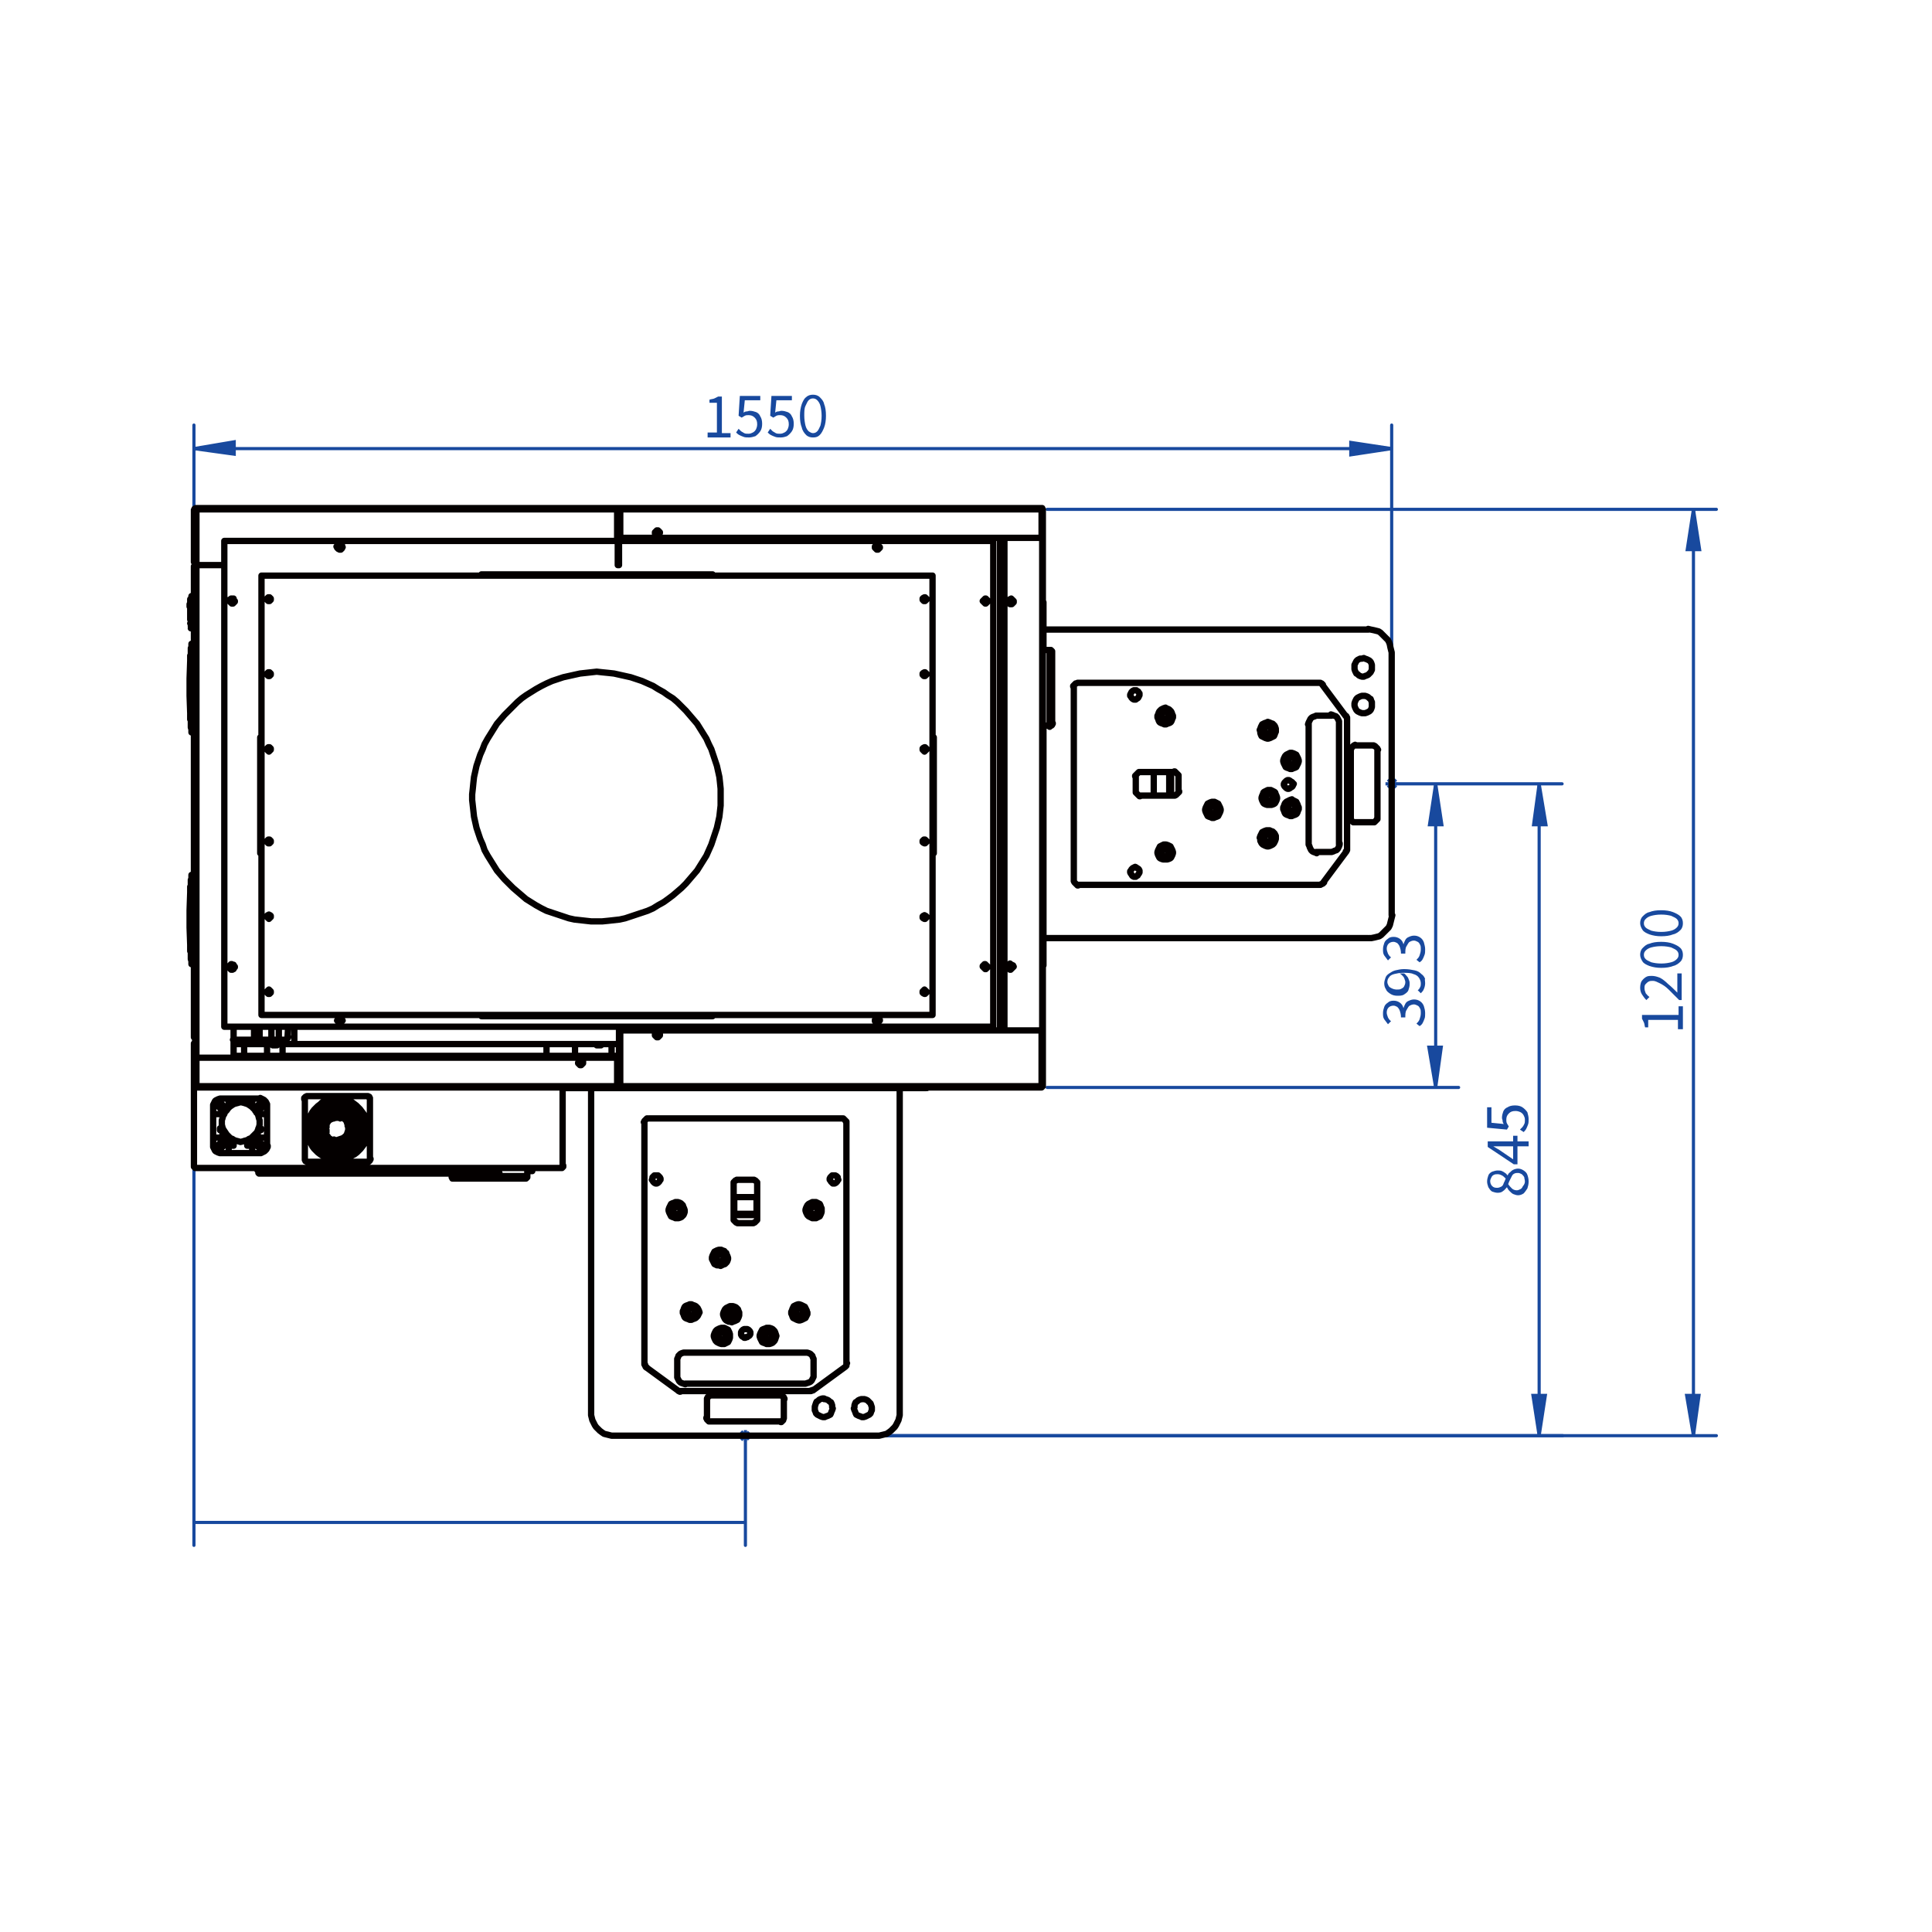 <?xml version="1.0" encoding="utf-8"?>
<!-- Generator: Adobe Illustrator 28.0.0, SVG Export Plug-In . SVG Version: 6.00 Build 0)  -->
<svg version="1.1" id="图层_1" xmlns="http://www.w3.org/2000/svg" xmlns:xlink="http://www.w3.org/1999/xlink" x="0px" y="0px"
	 width="311.8px" height="311.8px" viewBox="0 0 311.8 311.8" style="enable-background:new 0 0 311.8 311.8;" xml:space="preserve"
	>
<style type="text/css">
	.st0{fill:#18499E;}
	.st1{fill:none;stroke:#18499E;stroke-width:0.51;stroke-miterlimit:10;}
	.st2{fill:none;stroke:#18499E;stroke-width:0.51;stroke-linecap:round;stroke-linejoin:round;stroke-miterlimit:10;}
	.st3{fill:none;stroke:#040000;stroke-width:1.02;stroke-linecap:round;stroke-linejoin:round;stroke-miterlimit:10;}
</style>
<g>
	<g>
		<g>
			<path class="st0" d="M114.2,70.5v-0.7h1.5V65h-1.2v-0.5c0.3-0.1,0.6-0.1,0.8-0.2s0.4-0.2,0.6-0.3h0.6v5.9h1.4v0.7H114.2z"/>
			<path class="st0" d="M120.9,70.6c-0.3,0-0.7,0-0.9-0.1c-0.3-0.1-0.5-0.2-0.7-0.3c-0.2-0.1-0.4-0.3-0.5-0.4l0.4-0.6
				c0.1,0.1,0.3,0.3,0.4,0.4c0.2,0.1,0.3,0.2,0.5,0.3c0.2,0.1,0.4,0.1,0.7,0.1c0.3,0,0.5-0.1,0.7-0.2c0.2-0.1,0.4-0.3,0.5-0.5
				c0.1-0.2,0.2-0.5,0.2-0.8c0-0.5-0.1-0.8-0.4-1.1c-0.3-0.3-0.6-0.4-1-0.4c-0.2,0-0.4,0-0.6,0.1c-0.2,0.1-0.3,0.2-0.5,0.3l-0.5-0.3
				l0.2-3.2h3.3v0.7h-2.5l-0.2,2c0.1-0.1,0.3-0.2,0.5-0.2s0.3-0.1,0.5-0.1c0.4,0,0.7,0.1,1,0.2s0.6,0.4,0.7,0.7
				c0.2,0.3,0.3,0.7,0.3,1.2c0,0.5-0.1,0.9-0.3,1.2c-0.2,0.3-0.5,0.6-0.8,0.8C121.6,70.5,121.2,70.6,120.9,70.6z"/>
			<path class="st0" d="M126,70.6c-0.3,0-0.7,0-0.9-0.1c-0.3-0.1-0.5-0.2-0.7-0.3c-0.2-0.1-0.4-0.3-0.5-0.4l0.4-0.6
				c0.1,0.1,0.3,0.3,0.4,0.4c0.2,0.1,0.3,0.2,0.5,0.3c0.2,0.1,0.4,0.1,0.7,0.1c0.3,0,0.5-0.1,0.7-0.2c0.2-0.1,0.4-0.3,0.5-0.5
				c0.1-0.2,0.2-0.5,0.2-0.8c0-0.5-0.1-0.8-0.4-1.1c-0.3-0.3-0.6-0.4-1-0.4c-0.2,0-0.4,0-0.6,0.1c-0.2,0.1-0.3,0.2-0.5,0.3l-0.5-0.3
				l0.2-3.2h3.3v0.7h-2.5l-0.2,2c0.1-0.1,0.3-0.2,0.5-0.2s0.3-0.1,0.5-0.1c0.4,0,0.7,0.1,1,0.2s0.6,0.4,0.7,0.7
				c0.2,0.3,0.3,0.7,0.3,1.2c0,0.5-0.1,0.9-0.3,1.2c-0.2,0.3-0.5,0.6-0.8,0.8C126.7,70.5,126.4,70.6,126,70.6z"/>
			<path class="st0" d="M131.2,70.6c-0.4,0-0.8-0.1-1.1-0.4c-0.3-0.3-0.6-0.7-0.7-1.2c-0.2-0.5-0.3-1.1-0.3-1.9
				c0-0.7,0.1-1.3,0.3-1.9c0.2-0.5,0.4-0.9,0.7-1.1c0.3-0.3,0.7-0.4,1.1-0.4s0.8,0.1,1.1,0.4c0.3,0.3,0.6,0.6,0.7,1.1
				c0.2,0.5,0.3,1.1,0.3,1.9c0,0.7-0.1,1.4-0.3,1.9c-0.2,0.5-0.4,0.9-0.7,1.2C132,70.5,131.7,70.6,131.2,70.6z M131.2,69.9
				c0.3,0,0.5-0.1,0.7-0.3c0.2-0.2,0.3-0.5,0.5-0.9c0.1-0.4,0.2-0.9,0.2-1.6c0-0.6-0.1-1.2-0.2-1.6s-0.3-0.7-0.5-0.9
				s-0.4-0.3-0.7-0.3c-0.3,0-0.5,0.1-0.7,0.3s-0.3,0.5-0.5,0.9s-0.2,0.9-0.2,1.6c0,0.6,0.1,1.2,0.2,1.6c0.1,0.4,0.3,0.7,0.5,0.9
				C130.8,69.8,131,69.9,131.2,69.9z"/>
		</g>
	</g>
	<g>
		<g>
			<path class="st0" d="M271.5,166.1h-0.7v-1.5h-4.8v1.2h-0.5c-0.1-0.3-0.1-0.6-0.2-0.8c-0.1-0.2-0.2-0.4-0.3-0.6v-0.6h5.9v-1.4h0.7
				V166.1z"/>
			<path class="st0" d="M271.5,161.4H271c-0.7-0.7-1.2-1.2-1.7-1.7c-0.5-0.5-1-0.8-1.4-1c-0.4-0.2-0.8-0.4-1.1-0.4
				c-0.3,0-0.5,0-0.7,0.1c-0.2,0.1-0.3,0.2-0.5,0.4s-0.2,0.4-0.2,0.7c0,0.3,0.1,0.5,0.2,0.8c0.2,0.2,0.3,0.4,0.6,0.6l-0.5,0.5
				c-0.3-0.3-0.5-0.6-0.7-0.9c-0.2-0.3-0.3-0.7-0.3-1.1c0-0.4,0.1-0.8,0.2-1c0.2-0.3,0.4-0.5,0.7-0.7s0.6-0.2,1-0.2
				c0.4,0,0.8,0.1,1.3,0.3c0.4,0.2,0.9,0.6,1.3,1c0.5,0.4,1,0.9,1.5,1.4c0-0.2,0-0.4,0-0.6c0-0.2,0-0.4,0-0.6v-1.9h0.7V161.4z"/>
			<path class="st0" d="M271.6,154.1c0,0.4-0.1,0.8-0.4,1.1s-0.7,0.6-1.2,0.7c-0.5,0.2-1.1,0.3-1.9,0.3c-0.7,0-1.3-0.1-1.9-0.3
				c-0.5-0.2-0.9-0.4-1.1-0.7s-0.4-0.7-0.4-1.1s0.1-0.8,0.4-1.1s0.6-0.6,1.1-0.7c0.5-0.2,1.1-0.3,1.9-0.3c0.7,0,1.4,0.1,1.9,0.3
				c0.5,0.2,0.9,0.4,1.2,0.7S271.6,153.7,271.6,154.1z M270.9,154.1c0-0.3-0.1-0.5-0.3-0.7c-0.2-0.2-0.5-0.3-0.9-0.5
				c-0.4-0.1-0.9-0.2-1.6-0.2s-1.2,0.1-1.6,0.2c-0.4,0.1-0.7,0.3-0.9,0.5c-0.2,0.2-0.3,0.4-0.3,0.7c0,0.3,0.1,0.5,0.3,0.7
				c0.2,0.2,0.5,0.3,0.9,0.5c0.4,0.1,0.9,0.2,1.6,0.2s1.2-0.1,1.6-0.2c0.4-0.1,0.7-0.3,0.9-0.5C270.8,154.6,270.9,154.4,270.9,154.1
				z"/>
			<path class="st0" d="M271.6,149c0,0.4-0.1,0.8-0.4,1.1s-0.7,0.6-1.2,0.7c-0.5,0.2-1.1,0.3-1.9,0.3c-0.7,0-1.3-0.1-1.9-0.3
				c-0.5-0.2-0.9-0.4-1.1-0.7s-0.4-0.7-0.4-1.1s0.1-0.8,0.4-1.1s0.6-0.6,1.1-0.7c0.5-0.2,1.1-0.3,1.9-0.3c0.7,0,1.4,0.1,1.9,0.3
				c0.5,0.2,0.9,0.4,1.2,0.7S271.6,148.6,271.6,149z M270.9,149c0-0.3-0.1-0.5-0.3-0.7c-0.2-0.2-0.5-0.3-0.9-0.5
				c-0.4-0.1-0.9-0.2-1.6-0.2s-1.2,0.1-1.6,0.2c-0.4,0.1-0.7,0.3-0.9,0.5c-0.2,0.2-0.3,0.4-0.3,0.7c0,0.3,0.1,0.5,0.3,0.7
				c0.2,0.2,0.5,0.3,0.9,0.5c0.4,0.1,0.9,0.2,1.6,0.2s1.2-0.1,1.6-0.2c0.4-0.1,0.7-0.3,0.9-0.5C270.8,149.5,270.9,149.3,270.9,149z"
				/>
		</g>
	</g>
	<g>
		<g>
			<path class="st0" d="M246.7,190.7c0,0.4-0.1,0.8-0.2,1.1c-0.2,0.3-0.4,0.6-0.6,0.8c-0.3,0.2-0.6,0.3-0.9,0.3
				c-0.3,0-0.5-0.1-0.8-0.2c-0.2-0.1-0.4-0.3-0.6-0.5c-0.2-0.2-0.3-0.4-0.4-0.6h0c-0.2,0.2-0.4,0.5-0.6,0.6
				c-0.2,0.2-0.5,0.3-0.9,0.3c-0.3,0-0.6-0.1-0.9-0.2c-0.3-0.2-0.4-0.4-0.6-0.7c-0.1-0.3-0.2-0.6-0.2-0.9c0-0.4,0.1-0.7,0.2-1
				c0.1-0.3,0.4-0.5,0.6-0.6c0.3-0.1,0.6-0.2,0.9-0.2c0.2,0,0.5,0,0.7,0.1c0.2,0.1,0.4,0.2,0.5,0.3c0.2,0.1,0.3,0.3,0.4,0.4h0
				c0.1-0.2,0.2-0.4,0.4-0.5c0.2-0.2,0.3-0.3,0.5-0.4s0.5-0.2,0.8-0.2c0.3,0,0.6,0.1,0.9,0.3s0.5,0.4,0.6,0.7
				C246.6,189.9,246.7,190.2,246.7,190.7z M243,190.2c-0.2-0.2-0.4-0.4-0.6-0.5c-0.2-0.1-0.4-0.2-0.7-0.2c-0.2,0-0.4,0-0.6,0.1
				c-0.2,0.1-0.3,0.2-0.4,0.4c-0.1,0.2-0.2,0.4-0.2,0.6c0,0.3,0.1,0.6,0.3,0.8c0.2,0.2,0.4,0.3,0.8,0.3c0.3,0,0.5-0.1,0.7-0.2
				c0.2-0.1,0.3-0.3,0.4-0.6C242.8,190.7,242.9,190.5,243,190.2z M246.1,190.7c0-0.3-0.1-0.5-0.1-0.7c-0.1-0.2-0.2-0.3-0.4-0.5
				c-0.2-0.1-0.4-0.2-0.6-0.2c-0.2,0-0.4,0-0.6,0.1c-0.2,0.1-0.3,0.2-0.4,0.4c-0.1,0.2-0.2,0.4-0.3,0.6s-0.2,0.4-0.3,0.7
				c0.2,0.3,0.4,0.5,0.6,0.7c0.2,0.2,0.5,0.3,0.8,0.3c0.2,0,0.4-0.1,0.6-0.2c0.2-0.1,0.3-0.3,0.4-0.5
				C246,191.2,246.1,190.9,246.1,190.7z"/>
			<path class="st0" d="M246.6,185h-4.4c-0.2,0-0.4,0-0.6,0c-0.2,0-0.5,0-0.6,0v0c0.2,0.1,0.3,0.2,0.5,0.3s0.3,0.2,0.5,0.3l2.2,1.5
				v-3.8h0.7v4.6h-0.6l-4.2-2.8v-0.9h6.6V185z"/>
			<path class="st0" d="M246.7,180.6c0,0.3,0,0.7-0.1,0.9c-0.1,0.3-0.2,0.5-0.3,0.7c-0.1,0.2-0.3,0.4-0.4,0.5l-0.6-0.4
				c0.1-0.1,0.3-0.3,0.4-0.4s0.2-0.3,0.3-0.5c0.1-0.2,0.1-0.4,0.1-0.7c0-0.3-0.1-0.5-0.2-0.7c-0.1-0.2-0.3-0.4-0.5-0.5
				s-0.5-0.2-0.8-0.2c-0.5,0-0.8,0.1-1.1,0.4c-0.3,0.3-0.4,0.6-0.4,1c0,0.2,0,0.4,0.1,0.6c0.1,0.2,0.2,0.3,0.3,0.5l-0.3,0.5L240,182
				v-3.3h0.7v2.5l2,0.2c-0.1-0.1-0.2-0.3-0.2-0.5c0-0.2-0.1-0.3-0.1-0.5c0-0.4,0.1-0.7,0.2-1c0.1-0.3,0.4-0.6,0.7-0.7
				c0.3-0.2,0.7-0.3,1.2-0.3s0.9,0.1,1.2,0.3s0.6,0.5,0.8,0.8C246.6,179.9,246.7,180.2,246.7,180.6z"/>
		</g>
	</g>
	<g>
		<g>
			<path class="st0" d="M230,163.5c0,0.3,0,0.7-0.1,0.9c-0.1,0.3-0.2,0.5-0.3,0.7c-0.1,0.2-0.3,0.4-0.5,0.5l-0.5-0.4
				c0.2-0.2,0.4-0.4,0.5-0.7s0.2-0.6,0.2-1c0-0.3,0-0.5-0.1-0.7c-0.1-0.2-0.2-0.4-0.4-0.5c-0.2-0.1-0.4-0.2-0.6-0.2
				c-0.3,0-0.5,0.1-0.7,0.2s-0.3,0.4-0.5,0.7s-0.2,0.7-0.2,1.2h-0.7c0-0.5-0.1-0.8-0.2-1.1c-0.1-0.3-0.3-0.5-0.4-0.6
				c-0.2-0.1-0.4-0.2-0.6-0.2c-0.3,0-0.6,0.1-0.8,0.3s-0.3,0.5-0.3,0.8c0,0.3,0.1,0.5,0.2,0.8c0.1,0.2,0.3,0.5,0.5,0.6l-0.5,0.5
				c-0.2-0.3-0.4-0.5-0.6-0.8s-0.2-0.6-0.2-1c0-0.4,0.1-0.7,0.2-1s0.3-0.5,0.6-0.7c0.2-0.2,0.5-0.3,0.9-0.3c0.4,0,0.7,0.1,1,0.3
				c0.3,0.2,0.5,0.5,0.6,0.9h0c0.1-0.3,0.2-0.5,0.3-0.7c0.1-0.2,0.3-0.4,0.6-0.5c0.2-0.1,0.5-0.2,0.8-0.2c0.4,0,0.7,0.1,1,0.3
				c0.3,0.2,0.5,0.5,0.6,0.8C229.9,162.7,230,163.1,230,163.5z"/>
			<path class="st0" d="M230,158.7c0,0.3-0.1,0.7-0.2,0.9c-0.1,0.3-0.3,0.5-0.5,0.7l-0.5-0.5c0.2-0.1,0.3-0.3,0.4-0.5
				c0.1-0.2,0.1-0.4,0.1-0.6c0-0.3-0.1-0.6-0.3-0.9c-0.2-0.3-0.5-0.5-0.9-0.6c-0.4-0.2-1-0.2-1.7-0.2c-0.5,0-1,0.1-1.4,0.2
				c-0.4,0.1-0.7,0.3-0.8,0.5c-0.2,0.2-0.3,0.5-0.3,0.8c0,0.2,0.1,0.4,0.2,0.6c0.1,0.2,0.3,0.3,0.5,0.4c0.2,0.1,0.5,0.2,0.8,0.2
				c0.3,0,0.5,0,0.7-0.1c0.2-0.1,0.4-0.2,0.5-0.4c0.1-0.2,0.2-0.4,0.2-0.7c0-0.2-0.1-0.4-0.2-0.7c-0.1-0.2-0.4-0.5-0.7-0.7l0.7,0
				c0.2,0.1,0.3,0.3,0.5,0.5s0.2,0.4,0.3,0.6c0.1,0.2,0.1,0.4,0.1,0.6c0,0.4-0.1,0.7-0.2,1s-0.4,0.5-0.7,0.7s-0.7,0.2-1.1,0.2
				c-0.4,0-0.8-0.1-1.1-0.3s-0.6-0.4-0.7-0.7c-0.2-0.3-0.3-0.6-0.3-1c0-0.3,0.1-0.6,0.2-0.9c0.1-0.3,0.3-0.5,0.6-0.7
				c0.3-0.2,0.6-0.4,1-0.5c0.4-0.1,0.9-0.2,1.4-0.2c0.7,0,1.2,0.1,1.7,0.2c0.5,0.1,0.8,0.3,1.1,0.6c0.3,0.2,0.5,0.5,0.6,0.8
				C229.9,158,230,158.3,230,158.7z"/>
			<path class="st0" d="M230,153.2c0,0.3,0,0.7-0.1,0.9c-0.1,0.3-0.2,0.5-0.3,0.7c-0.1,0.2-0.3,0.4-0.5,0.5l-0.5-0.4
				c0.2-0.2,0.4-0.4,0.5-0.7s0.2-0.6,0.2-1c0-0.3,0-0.5-0.1-0.7c-0.1-0.2-0.2-0.4-0.4-0.5c-0.2-0.1-0.4-0.2-0.6-0.2
				c-0.3,0-0.5,0.1-0.7,0.2s-0.3,0.4-0.5,0.7s-0.2,0.7-0.2,1.2h-0.7c0-0.5-0.1-0.8-0.2-1.1c-0.1-0.3-0.3-0.5-0.4-0.6
				c-0.2-0.1-0.4-0.2-0.6-0.2c-0.3,0-0.6,0.1-0.8,0.3s-0.3,0.5-0.3,0.8c0,0.3,0.1,0.5,0.2,0.8c0.1,0.2,0.3,0.5,0.5,0.6l-0.5,0.5
				c-0.2-0.3-0.4-0.5-0.6-0.8s-0.2-0.6-0.2-1c0-0.4,0.1-0.7,0.2-1s0.3-0.5,0.6-0.7c0.2-0.2,0.5-0.3,0.9-0.3c0.4,0,0.7,0.1,1,0.3
				c0.3,0.2,0.5,0.5,0.6,0.9h0c0.1-0.3,0.2-0.5,0.3-0.7c0.1-0.2,0.3-0.4,0.6-0.5c0.2-0.1,0.5-0.2,0.8-0.2c0.4,0,0.7,0.1,1,0.3
				c0.3,0.2,0.5,0.5,0.6,0.8C229.9,152.5,230,152.8,230,153.2z"/>
		</g>
	</g>
	<path class="st1" d="M224.6,72.4l-6.6,1v-2L224.6,72.4 M31.3,72.4l6.5-1.1v2L31.3,72.4"/>
	<path class="st1" d="M273.3,231.7l-1.1-6.5h2L273.3,231.7 M273.3,82.2l1,6.5h-2L273.3,82.2"/>
	<path class="st1" d="M231.7,175.5l-1.1-6.5h2L231.7,175.5 M231.7,126.5l1,6.6h-2L231.7,126.5 M248.4,231.7l-1-6.5h2L248.4,231.7
		 M248.4,126.5l1.1,6.6h-2L248.4,126.5 M225.5,126.5h-1.9 M224.6,127.5v-1.9 M224,127.1l1.3-1.3 M224,125.8l1.3,1.3 M121.2,231.7
		h-1.8 M120.3,232.6v-1.8 M119.6,232.4l1.3-1.3 M119.6,231l1.3,1.3"/>
	<path class="st2" d="M31.3,72.4h193.3 M224.6,104.4V68.6 M31.3,90.5V68.6"/>
	<path class="st2" d="M273.3,82.2v149.5 M142.4,231.7H277 M169,82.2H277"/>
	<path class="st2" d="M120.3,245.7h-89 M31.3,165.4v84 M120.3,232.6v16.8"/>
	<path class="st2" d="M231.7,126.5v49 M169,175.5h66.4 M225.5,126.5h9.9 M248.4,126.5v105.2 M142.4,231.7h109.8 M225.5,126.5h26.6"
		/>
	<path class="st0" d="M224.6,72.4l-6.6,1v-2 M31.3,72.4l6.5-1.1v2"/>
	<path class="st0" d="M273.3,231.7l-1.1-6.5h2 M273.3,82.2l1,6.5h-2"/>
	<path class="st0" d="M231.7,175.5l-1.1-6.5h2 M231.7,126.5l1,6.6h-2 M248.4,231.7l-1-6.5h2 M248.4,126.5l1.1,6.6h-2"/>
	<path class="st3" d="M149.9,165.7l0.1,0.6 M148.9,166.3v-0.6 M161.4,86.8v79.5 M155.4,165.7v0.6 M155.4,86.8v0.5 M41,167.8v-2.1
		 M35.1,91.2L35.1,91.2 M41,167.8h-3.4 M148.9,87.3v-0.5 M149.9,86.8v0.5 M148.9,86.8v0.5 M99.7,84.5L99.7,84.5 M100.1,84.5
		L100.1,84.5 M100.1,168.5L100.1,168.5 M47.5,168.5h52.4 M148.9,166.3v-0.6 M47.5,168.5v-2.8 M46.4,167.5l0.1-1.8 M37.7,167.8H46
		 M46,167.8L46,167.8h0.1l0.1-0.1h0.1l0.1-0.1v-0.1l0.1-0.1v-0.1 M47.5,168.5h-9.8 M47.5,165.7v2.8 M44.1,168.7L44.1,168.7
		L44.1,168.7h0.1h0.1h0.1h0.1h0.1 M44.6,168.7L44.6,168.7L44.6,168.7h-0.1h-0.1h-0.1h-0.1h-0.1h-0.1 M43.8,167.8L43.8,167.8
		L43.8,167.8h0.1H44h0.2h0.1 M44.4,167.8h0.2h0.1h0.1H45H45 M161.7,157.4L161.7,157.4L161.7,157.4v0.1v0.1v0.1v0.1v0.1 M161.6,157.9
		L161.6,157.9v-0.1v-0.1v-0.1v-0.1v-0.1v-0.1v-0.1 M161.7,126.3L161.7,126.3L161.7,126.3v0.1v0.1v0.1v0.1v0.1 M161.6,126.8
		L161.6,126.8L161.6,126.8v-0.2v-0.1v-0.1v-0.1v-0.1 M161.6,95.7L161.6,95.7v-0.1v-0.1v-0.1v-0.1v-0.1v-0.1v-0.1 M161.7,95.1
		L161.7,95.1v0.2v0.1v0.1v0.1v0.1 M96.3,168.7L96.3,168.7h0.1h0.1h0.1h0.1h0.1h0.1h0.1 M96.9,168.7L96.9,168.7h-0.2h-0.1h-0.1h-0.1
		h-0.1 M99.6,82h0.5 M31.3,164.4v0.1l0.1,0.1h0.1 M31.5,91.2L31.5,91.2l-0.1,0.1v0.1 M31.5,164.4h-0.1 M31.3,164.4v-73 M31.5,164.4
		L31.5,164.4h-0.1 M31.5,91.4h-0.1 M31.3,91.4L31.3,91.4L31.3,91.4h0.1 M41,167.2h0.9 M41.9,165.7v1.5 M41,167.2h0.9 M41.9,167.2
		v0.6 M85.9,188.5v0.2 M85.9,188.7v0.2v0.1 M85.1,188.8h0.2l0.6-0.1 M30.9,96.2L30.9,96.2L30.9,96.2h0.3 M30.8,100L30.8,100l0.1,0.3
		v0.2v0.1 M30.9,100.6h-0.1 M30.7,97.9L30.7,97.9L30.7,97.9 M31.1,101.4h-0.2h-0.1 M31.3,101.4h-0.2 M31.1,96.2h0.2 M31.1,96.7
		l0.1-0.5 M31.1,101.4l-0.1-0.7l-0.1-0.7 M30.9,103.9L30.9,103.9L30.9,103.9H31h0.1 M30.7,105.8L30.7,105.8v0.3v0.3v0.3 M30.7,106.6
		l-0.1,2.9v2.8l0.1,2.8 M30.7,115.2v0.3v0.3v0.2v0.1 M30.9,118L30.9,118L30.9,118H31h0.1 M31.1,118h0.2 M31.3,103.9h-0.2
		 M31.1,103.9l-0.2,3.5l-0.1,3.6l0.1,3.6l0.2,3.6 M31.3,141.2h-0.2 M31.1,155.4h0.2 M30.9,141.2L30.9,141.2L30.9,141.2H31h0.1
		 M30.7,143.1L30.7,143.1v0.3v0.3v0.3 M30.7,144l-0.1,2.9v2.8l0.1,2.8 M30.7,152.5v0.3v0.3v0.2v0.1 M30.9,155.4L30.9,155.4
		L30.9,155.4H31h0.1 M31.1,141.2l-0.2,3.6l-0.1,3.6l0.1,3.6l0.2,3.6 M30.7,100L30.7,100L30.7,100v-0.1v-0.1v-0.2v-0.2v-0.2v-0.3
		v-0.3v-0.3v-0.3v-0.3v-0.2v-0.3v-0.1V97v-0.1v-0.1v-0.1 M31.3,167.4L31.3,167.4l0.1,0.1l0.1,0.1 M31.5,167.4h-0.1 M31.3,167.4v-3
		 M31.5,167.4L31.5,167.4h-0.1 M31.5,168.3L31.5,168.3l-0.1,0.1h-0.1v0.1v0.1 M41.4,179.3h0.1l0.1-0.1l0.1-0.1V179V179l-0.1-0.1
		l-0.1-0.1l-0.1-0.1l-0.1,0.1l-0.1,0.1v0.1l-0.1,0.1l0.1,0.1v0.1L41.4,179.3L41.4,179.3 M31.3,188.2L31.3,188.2v0.1h0.1v0.1l0.1,0.1
		h0.1h0.1h0.1 M41.4,184.6l0.1-0.1l0.1-0.1l0.1-0.1v-0.1v-0.1l-0.1-0.1l-0.1-0.1h-0.1h-0.1l-0.1,0.1v0.1l-0.1,0.1l0.1,0.1v0.1
		L41.4,184.6L41.4,184.6 M36.1,184.6l0.1-0.1l0.1-0.1l0.1-0.1v-0.1v-0.1l-0.1-0.1l-0.1-0.1h-0.1h-0.1l-0.1,0.1l-0.1,0.1v0.1v0.1
		l0.1,0.1L36.1,184.6L36.1,184.6 M31.3,168.5v19.7 M36.1,179.3h0.1l0.1-0.1l0.1-0.1V179V179l-0.1-0.1l-0.1-0.1l-0.1-0.1l-0.1,0.1
		l-0.1,0.1l-0.1,0.1v0.1v0.1l0.1,0.1L36.1,179.3L36.1,179.3 M90.5,170.4H37.7 M31.7,188.5h58.8 M90.5,188.5L90.5,188.5h0.1h0.1
		l0.1-0.1v-0.1h0.1v-0.1v-0.1 M90.8,188.2v-12.8 M90.8,170.7L90.8,170.7l-0.1-0.1v-0.1l-0.1-0.1h-0.1h-0.1h-0.1 M90.8,188.3v-2.2
		 M90.8,186.1L90.8,186.1 M31.3,188.3L31.3,188.3 M90.6,188.5L90.6,188.5l0.1-0.1l0.1-0.1v-0.1 M90.8,188.3L90.8,188.3 M31.3,188.3
		L31.3,188.3 M31.3,188.3L31.3,188.3l0.1,0.1l0.1,0.1h0.1 M90.6,188.5L90.6,188.5 M31.6,188.5L31.6,188.5 M90.6,188.5L90.6,188.5
		 M31.5,188.5L31.5,188.5 M80.3,188.6L80.3,188.6 M41.8,188.6L41.8,188.6 M80.3,188.6L80.3,188.6L80.3,188.6h-0.1h-0.1H80h-0.1
		 M80.3,188.6v0.2 M42.2,188.6L42.2,188.6H42h-0.1h-0.1h-0.1 M41.8,188.6v0.2 M79.9,188.6H42.2 M80.1,189.4h-38 M80.1,189.4
		L80.1,189.4h0.1h0.1h0.1 M80.5,189.3l-0.1,0.1 M41.8,189.4L41.8,189.4L41.8,189.4h0.1H42h0.1 M41.8,189.4l-0.1-0.1 M80.5,188.8
		L80.5,188.8h-0.1h-0.1h-0.1h-0.1h-0.1h-0.1 M80.1,189.3L80.1,189.3h0.1h0.1h0.1h0.1h0.1 M80.5,188.8l-0.1,0.3v0.3 M42.1,188.8
		L42.1,188.8h-0.1h-0.1h-0.1h-0.1h-0.1h-0.1 M41.7,189.3V189l-0.1-0.2 M41.7,189.3L41.7,189.3L41.7,189.3h0.1h0.1h0.1H42h0.1
		 M80.1,188.8h-38 M80.1,189.3h-38 M84.8,190.2L84.8,190.2L84.8,190.2h-0.2h-0.2h-0.2h-0.3h-0.3h-0.3H83h-0.3h-0.5h-0.4h-0.5h-0.5
		h-0.5h-0.5h-0.5h-0.5h-0.5h-0.5h-0.5h-0.5h-0.5h-0.5h-0.5h-0.4h-0.3h-0.3h-0.3h-0.3h-0.2h-0.2h-0.1h-0.1h-0.1 M72.9,189.8
		L72.9,189.8H73h0.1h0.2h0.2h0.2H74h0.3h0.4H75h0.5h0.4h0.5h0.5h0.5h0.5h0.5h0.5h0.5 M79.3,189.8h0.5h0.5h0.5h0.5h0.5h0.5h0.5h0.4
		h0.3h0.3h0.3h0.3h0.3h0.1h0.2H85h0.1 M169.8,105.1L169.8,105.1L169.8,105.1v0.1v0.1v0.2v0.2v0.2v0.3v0.3v0.3v0.4v0.4v0.5v0.5v0.5
		v0.5v0.5v0.5v0.5v0.5v0.5v0.5v0.5v0.5v0.5v0.4v0.4v0.4v0.3v0.3v0.3v0.3v0.2v0.1v0.1v0.1 M169.4,117.1L169.4,117.1L169.4,117.1v-0.1
		v-0.1v-0.2v-0.2v-0.3v-0.3v-0.3v-0.3v-0.4v-0.4V114v-0.5V113v-0.5V112 M169.4,112v-0.5V111v-0.5v-0.5v-0.5V109v-0.5V108v-0.5v-0.5
		v-0.3v-0.4v-0.3v-0.3v-0.3v-0.2v-0.2V105v-0.1 M169.4,104.9L169.4,104.9L169.4,104.9v0.2v0.1v0.2v0.3v0.3v0.3v0.3v0.3v0.5v0.4v0.5
		v0.5v0.5v0.5v0.5v0.5v0.5v0.5v0.5v0.5v0.5v0.5v0.5v0.5v0.4v0.3v0.4v0.3v0.3v0.3v0.2v0.1v0.1v0.1 M85.1,189.8L85.1,189.8h-0.1h-0.1
		h-0.2h-0.2h-0.3h-0.3h-0.3h-0.3h-0.4h-0.4H82h-0.5h-0.5h-0.5h-0.5h-0.5h-0.5h-0.5H78h-0.5H77h-0.5h-0.5h-0.5h-0.5h-0.4h-0.3h-0.3
		h-0.3h-0.2h-0.3h-0.2H73H73h-0.1 M72.9,189.8L72.9,189.8 M162.1,114.2h-0.7 M161.4,108.6h0.7 M161.4,107.7h0.7 M43.1,179.8v-1.4
		 M42.1,177.3h-1.4 M43.1,178.4v-0.2l-0.1-0.2l-0.1-0.2l-0.2-0.2l-0.1-0.1l-0.2-0.1l-0.2-0.1l-0.2-0.1 M42.4,178.6l-1,1 M41,179
		l0.9-0.9 M41.9,178.1L41.9,178.1l0.2-0.1l0.1,0.1l0.1,0.1l0.1,0.1v0.1v0.1l-0.1,0.1 M43.1,184.9v-1.4 M40.7,186.1h1.4 M42.1,186.1
		l0.2-0.1l0.2-0.1l0.2-0.1l0.1-0.1l0.2-0.2l0.1-0.2l0.1-0.2v-0.2 M41.9,185.3l-1.1-1 M41.4,183.8l1,1 M40.9,184.3l-0.1-0.1V184v-0.1
		l0.1-0.1l0.1-0.1l0.1-0.1l0.1,0.1l0.1,0.1 M42.4,184.8l0.1,0.1v0.1v0.1l-0.1,0.1l-0.1,0.1l-0.1,0.1l-0.1-0.1l-0.1-0.1 M34.4,178.4
		v1.4 M36.9,177.3h-1.4 M36.1,179.5l-0.9-1 M35.2,178.6l-0.1-0.1v-0.1v-0.1l0.1-0.1l0.1-0.1l0.1-0.1l0.1,0.1l0.1,0.1 M35.7,178.1
		l0.9,0.9 M35.5,177.3l-0.3,0.1l-0.2,0.1l-0.2,0.1l-0.1,0.1l-0.1,0.2l-0.1,0.2l-0.1,0.2v0.2 M34.4,183.6v1.4 M35.5,186.1h1.4
		 M35.2,184.8l1-1 M36.7,184.3l-1,1 M35.7,185.3l-0.1,0.1l-0.1,0.1l-0.1-0.1l-0.1-0.1l-0.1-0.1v-0.1v-0.1l0.1-0.1 M36.2,183.8
		L36.2,183.8l0.2-0.1l0.1,0.1l0.1,0.1l0.1,0.1v0.1v0.1l-0.1,0.1 M34.4,184.9v0.2l0.1,0.2l0.1,0.2l0.1,0.2l0.1,0.1l0.2,0.1l0.2,0.1
		l0.3,0.1 M40.7,177.3L40.7,177.3L40.7,177.3v0.1 M36.9,177.4L36.9,177.4L36.9,177.4v-0.1 M36.9,177.3h3.8 M40.7,185.9L40.7,185.9
		L40.7,185.9v0.1 M36.9,186.1L36.9,186.1L36.9,186.1v-0.1 M40.7,186.1h-3.8 M43.1,183.6L43.1,183.6L43.1,183.6 M43.1,179.8
		L43.1,179.8L43.1,179.8 M43.1,179.8v3.8 M34.6,183.6L34.6,183.6h-0.1 M34.4,179.8L34.4,179.8L34.4,179.8h0.1 M34.4,183.6v-3.8
		 M36.8,183.6L36.8,183.6L36.8,183.6l0.1,0.1v0.1v0.1 M36.9,183.8v2.1 M40.7,185.9v-2.1 M40.7,183.8L40.7,183.8v-0.1l0.1-0.1
		 M40.7,178.7v-1.3 M36.9,177.4v1.3 M36,179.8h-1.4 M34.6,183.6h2.1 M36.7,183.6L36.7,183.6h0.1v0.1 M36.9,183.6L36.9,183.6
		 M40.7,183.6L40.7,183.6 M40.7,183.6L40.7,183.6l0.1-0.1 M40.9,183.6h2.2 M43.1,179.8h-1.4 M41.7,182.1h0.3 M41.7,182.4h0.4
		 M42.1,182.4v-0.3 M35.5,182.1h0.3 M35.5,182.4v-0.3 M35.5,182.4h0.5 M40.2,184.9V184 M39.9,184.9v-0.8 M39.9,184.9h0.3
		 M37.7,184.9v-0.8 M37.4,184.9V184 M37.4,184.9h0.3 M36.7,183.5h-0.1h-0.1h-0.1h-0.1 M41.4,183.5L41.4,183.5h-0.1h-0.1h-0.2h-0.1
		 M38.8,184.3l-0.3-0.1l-0.4-0.1l-0.3-0.1l-0.3-0.2l-0.3-0.1l-0.3-0.3l-0.3-0.3l-0.2-0.3l-0.2-0.3l-0.2-0.3l-0.1-0.3l-0.1-0.4v-0.3
		v-0.4l0.1-0.3l0.1-0.4l0.2-0.3l0.1-0.3l0.3-0.3l0.2-0.3l0.3-0.3l0.3-0.2l0.3-0.2l0.3-0.1l0.4-0.1l0.3-0.1H39l0.4,0.1l0.3,0.1
		l0.3,0.1l0.3,0.2l0.3,0.2l0.3,0.3l0.3,0.3l0.2,0.3l0.2,0.3l0.1,0.3l0.1,0.4l0.1,0.3v0.4v0.3l-0.1,0.4l-0.1,0.3l-0.1,0.3l-0.2,0.3
		l-0.3,0.3l-0.3,0.3l-0.3,0.3l-0.3,0.1l-0.3,0.2l-0.4,0.1l-0.3,0.1L38.8,184.3 M56.9,181.9h0.5 M57.3,181.7h-0.5 M56.7,182.4h-0.5
		 M56.2,182.7h0.5 M56.2,181.9h0.5 M56.6,181.7h-0.5 M51.3,181.7h-0.4 M50.8,181.9h0.5 M57.6,181.9h0.5 M58,181.7h-0.5 M57.3,182.4
		h-0.5 M56.9,182.7h0.5 M58.1,182.4h-0.5 M57.5,182.7H58 M51.3,182.4h-0.5 M50.9,182.7h0.4 M52,181.7h-0.5 M51.5,181.9h0.4
		 M54.2,185.1v-0.4 M53.9,184.6v0.5 M50.6,181.7h-0.5 M50.2,181.9h0.4 M54.7,184v0.5 M54.9,184.4v-0.5 M54.2,178.4v-0.5 M53.9,177.9
		v0.5 M50.2,182.7h0.5 M50.6,182.4h-0.4 M54.7,186.1v0.4 M54.9,186.5V186 M58.7,182.4h-0.5 M58.3,182.7h0.5 M54.9,178.4v-0.5
		 M54.7,177.9v0.5 M54.9,180.5V180 M54.7,179.9v0.5 M52.7,181.7h-0.4 M52.2,181.9h0.5 M52.3,182.7h0.4 M52.7,182.4h-0.5 M58.3,181.9
		h0.5 M58.7,181.7h-0.5 M54.9,179.1v-0.5 M54.7,178.6v0.5 M54.7,184.7v0.4 M54.9,185.1v-0.5 M54.2,185.8v-0.5 M53.9,185.3v0.4
		 M53.9,186v0.5 M54.2,186.5v-0.4 M53.9,179.3v0.5 M54.2,179.7v-0.5 M51.9,182.4h-0.4 M51.5,182.7H52 M54.9,179.7v-0.5 M54.7,179.3
		v0.5 M54.2,179v-0.5 M53.9,178.6v0.5 M53.9,183.9v0.5 M54.2,184.4V184 M54.7,185.3v0.5 M54.9,185.7v-0.4 M54.2,180.4v-0.5
		 M53.9,180v0.5 M59.4,176.9h-9.9 M58.9,181.4L58.9,181.4 M59.4,187.5L59.4,187.5h0.1l0.1-0.1l0.1-0.1v-0.1l0.1-0.1v-0.1
		 M55.2,177.7L55.2,177.7 M54.4,179.7l-0.3,0.1l-0.3,0.1l-0.3,0.1l-0.3,0.2l-0.3,0.2l-0.3,0.2l-0.2,0.3l-0.2,0.3l-0.1,0.3l-0.1,0.3
		l-0.1,0.4v0.3l0.1,0.3l0.1,0.3l0.1,0.3l0.2,0.3l0.2,0.3l0.3,0.2l0.3,0.2l0.3,0.2l0.3,0.1l0.3,0.1h0.3 M59.7,187.1v-9.9 M49.2,177.2
		v9.9 M58.3,182.2v-0.4l-0.1-0.4l-0.1-0.5l-0.1-0.3l-0.2-0.4l-0.3-0.3l-0.3-0.3l-0.3-0.3l-0.3-0.2l-0.4-0.3l-0.3-0.1l-0.4-0.1
		l-0.5-0.1h-0.4h-0.4h-0.5l-0.4,0.1l-0.4,0.1l-0.4,0.1l-0.3,0.3l-0.3,0.2l-0.3,0.3l-0.3,0.3l-0.2,0.3l-0.2,0.4l-0.2,0.3l-0.1,0.5
		l-0.1,0.4l-0.1,0.4 M54.4,184.7h0.3l0.3-0.1l0.3-0.1l0.3-0.2l0.3-0.2l0.2-0.2l0.3-0.3l0.1-0.3l0.1-0.3l0.1-0.3l0.1-0.3V182
		l-0.1-0.4l-0.1-0.3l-0.1-0.3l-0.1-0.3l-0.3-0.3l-0.2-0.2l-0.3-0.2l-0.3-0.2l-0.3-0.1l-0.3-0.1l-0.3-0.1 M59.7,177.2L59.7,177.2
		l-0.1-0.1V177h-0.1V177h-0.1l-0.1-0.1h-0.1 M54.4,185.1l-0.4-0.1l-0.3-0.1l-0.4-0.1l-0.3-0.1l-0.3-0.2l-0.3-0.3l-0.2-0.3l-0.3-0.3
		l-0.1-0.3l-0.1-0.3l-0.1-0.4v-0.3V182v-0.3l0.1-0.4l0.1-0.3l0.1-0.3l0.3-0.3l0.2-0.3l0.3-0.3l0.3-0.2l0.3-0.1l0.4-0.1l0.3-0.1h0.4
		 M54.4,180.4h-0.3l-0.3,0.1l-0.3,0.1l-0.2,0.1l-0.3,0.2l-0.1,0.2l-0.2,0.3l-0.1,0.3l-0.1,0.3l-0.1,0.3l0.1,0.3l0.1,0.3l0.1,0.3
		l0.2,0.2l0.1,0.2l0.3,0.2l0.2,0.2l0.3,0.1l0.3,0.1l0.3,0.1 M58.9,183L58.9,183 M54.4,179.9h0.3L55,180l0.3,0.1l0.3,0.1l0.3,0.2
		l0.3,0.3l0.1,0.3l0.2,0.3l0.1,0.3l0.1,0.3v0.3v0.3l-0.1,0.3l-0.1,0.3l-0.2,0.3l-0.1,0.2l-0.3,0.3l-0.3,0.2l-0.3,0.1l-0.3,0.1
		l-0.3,0.1h-0.3 M49.5,187.5h9.9 M58.9,181.4l-0.1-0.5l-0.1-0.5l-0.2-0.4l-0.3-0.4l-0.3-0.3l-0.3-0.4l-0.4-0.3l-0.3-0.3l-0.4-0.3
		l-0.4-0.2l-0.5-0.1l-0.5-0.1 M54.4,184.4h-0.3l-0.3-0.1l-0.3-0.1l-0.3-0.1l-0.2-0.2l-0.3-0.3l-0.2-0.2l-0.1-0.3l-0.1-0.3l-0.1-0.3
		v-0.3v-0.3l0.1-0.3l0.1-0.3l0.1-0.3l0.2-0.3l0.3-0.3l0.2-0.2l0.3-0.1l0.3-0.1l0.3-0.1h0.3 M49.5,176.9L49.5,176.9l-0.1,0.1h-0.1
		l-0.1,0.1l-0.1,0.1v0.1v0.1 M49.2,187.1L49.2,187.1v0.1l0.1,0.1v0.1h0.1l0.1,0.1h0.1h0.1 M54.4,179.3h0.3l0.4,0.1l0.3,0.1l0.3,0.1
		l0.3,0.2l0.3,0.3l0.3,0.3l0.2,0.3l0.2,0.3l0.1,0.3l0.1,0.4l0.1,0.3v0.4l-0.1,0.3l-0.1,0.4l-0.1,0.3l-0.2,0.3l-0.2,0.3l-0.3,0.3
		l-0.3,0.3l-0.3,0.2l-0.3,0.1l-0.3,0.1l-0.4,0.1l-0.3,0.1 M54.4,184l0.3-0.1l0.3-0.1l0.3-0.1l0.3-0.2l0.2-0.2l0.2-0.2L56,183
		l0.1-0.3l0.1-0.3v-0.3v-0.3l-0.1-0.3l-0.1-0.3l-0.1-0.3l-0.2-0.2l-0.2-0.2l-0.3-0.1l-0.3-0.1l-0.3-0.1h-0.3 M50.6,182.2l0.1,0.4
		l0.1,0.5l0.1,0.4l0.2,0.4l0.2,0.3l0.2,0.4l0.3,0.3l0.3,0.3l0.3,0.3l0.3,0.2l0.4,0.2l0.4,0.1l0.4,0.1l0.5,0.1h0.4L55,186l0.5-0.1
		l0.4-0.1l0.3-0.2l0.4-0.2l0.3-0.3l0.3-0.3l0.3-0.3l0.3-0.4l0.2-0.3l0.1-0.4l0.1-0.4l0.1-0.5v-0.4 M53.7,186.7L53.7,186.7
		 M50.2,182.2v-0.4l0.1-0.5l0.1-0.4l0.1-0.5l0.2-0.4l0.2-0.3l0.3-0.3l0.3-0.3l0.3-0.3l0.3-0.3l0.4-0.2l0.4-0.2l0.4-0.1l0.5-0.1
		l0.5-0.1h0.4l0.5,0.1l0.4,0.1l0.4,0.1l0.5,0.2l0.3,0.2l0.4,0.3l0.3,0.3l0.3,0.3l0.3,0.3l0.3,0.3l0.2,0.4l0.1,0.5l0.1,0.4l0.1,0.5
		v0.4 M53.7,177.7L53.7,177.7 M55.2,186.7l0.5-0.1l0.5-0.1l0.4-0.2l0.4-0.2l0.3-0.3l0.4-0.3l0.3-0.3l0.3-0.4l0.3-0.4l0.2-0.4
		l0.1-0.5l0.1-0.5 M54.4,185.3h0.4l0.3-0.1l0.4-0.1l0.3-0.1l0.3-0.2l0.3-0.3l0.3-0.3L57,184l0.3-0.3l0.1-0.4l0.1-0.3l0.1-0.4v-0.4
		v-0.4l-0.1-0.3l-0.1-0.4l-0.1-0.3l-0.3-0.3l-0.2-0.3l-0.3-0.3l-0.3-0.3l-0.3-0.2l-0.3-0.1l-0.4-0.1l-0.3-0.1h-0.4 M54.4,179h-0.4
		l-0.4,0.1l-0.3,0.1l-0.4,0.1l-0.3,0.2l-0.3,0.3l-0.3,0.3l-0.3,0.3l-0.2,0.3l-0.1,0.3l-0.1,0.4l-0.1,0.3v0.4v0.4l0.1,0.4l0.1,0.3
		l0.1,0.4l0.2,0.3l0.3,0.3l0.3,0.3l0.3,0.3l0.3,0.2l0.4,0.1l0.3,0.1l0.4,0.1h0.4 M50,181.4L50,181.4 M55.2,186.7L55.2,186.7
		 M50.8,182.2v-0.4l0.1-0.4L51,181l0.1-0.4l0.2-0.3l0.3-0.3l0.3-0.3l0.3-0.3l0.3-0.2l0.3-0.2l0.4-0.2l0.4-0.1l0.4-0.1l0.4-0.1
		l0.4,0.1l0.4,0.1l0.4,0.1L56,179l0.3,0.2l0.3,0.2l0.3,0.3l0.3,0.3l0.2,0.3l0.2,0.3l0.2,0.4l0.1,0.4l0.1,0.4l0.1,0.4 M58.1,182.2
		l-0.1,0.4l-0.1,0.4l-0.1,0.4l-0.2,0.4l-0.2,0.3l-0.2,0.3l-0.3,0.3l-0.3,0.3l-0.3,0.3l-0.3,0.1l-0.4,0.2l-0.4,0.1l-0.4,0.1h-0.4
		h-0.4l-0.4-0.1l-0.4-0.1l-0.4-0.2l-0.3-0.1l-0.3-0.3l-0.3-0.3l-0.3-0.3l-0.3-0.3l-0.2-0.3l-0.1-0.4l-0.1-0.4l-0.1-0.4v-0.4 M50,183
		l0.1,0.5l0.1,0.5l0.2,0.4l0.2,0.4l0.3,0.4l0.3,0.3l0.3,0.3l0.4,0.3l0.4,0.2l0.4,0.2l0.5,0.1l0.5,0.1 M50,183L50,183 M58.7,182.2
		v0.5l-0.1,0.4l-0.1,0.5l-0.1,0.4l-0.2,0.4l-0.3,0.3l-0.3,0.4l-0.3,0.3l-0.3,0.3l-0.4,0.2l-0.3,0.3l-0.5,0.1l-0.4,0.1l-0.4,0.1h-0.5
		h-0.4h-0.5l-0.5-0.1l-0.4-0.1l-0.4-0.1l-0.4-0.3l-0.3-0.2l-0.3-0.3l-0.3-0.3l-0.3-0.4l-0.2-0.3l-0.2-0.4l-0.1-0.4l-0.1-0.5
		l-0.1-0.4v-0.5 M53.7,177.7l-0.5,0.1l-0.5,0.1l-0.4,0.2l-0.4,0.3l-0.4,0.3l-0.3,0.3l-0.3,0.4l-0.3,0.3l-0.2,0.4l-0.2,0.4l-0.1,0.5
		l-0.1,0.5 M56.4,186.7l0.4-0.2l0.4-0.2l0.4-0.3l0.3-0.3l0.3-0.3l0.3-0.4l0.3-0.4l0.2-0.4 M50,181.4v-1.3 M58.9,180.1v1.3
		 M52.4,177.7h1.3 M52.3,177.6L52.3,177.6L52.3,177.6L52.3,177.6 M50,180.1L50,180.1L50,180.1L50,180.1 M52.5,177.7l-0.5,0.2
		l-0.3,0.3l-0.4,0.3l-0.3,0.3l-0.3,0.3l-0.3,0.4l-0.2,0.4l-0.2,0.4 M50,184.2V183 M56.6,186.7L56.6,186.7L56.6,186.7L56.6,186.7
		 M56.5,186.7h-1.3 M58.9,183v1.3 M58.9,184.2L58.9,184.2L58.9,184.2L58.9,184.2 M53.7,186.7h-1.3 M59,180.1L59,180.1L59,180.1
		 M58.9,180.2l-0.2-0.4l-0.3-0.4l-0.3-0.4l-0.3-0.3l-0.3-0.3l-0.4-0.3l-0.4-0.3l-0.4-0.2 M49.9,184.3L49.9,184.3L49.9,184.3
		 M52.4,186.7L52.4,186.7L52.4,186.7 M50,184.2l0.2,0.4l0.2,0.4l0.3,0.4l0.3,0.3l0.3,0.3l0.4,0.3l0.3,0.2l0.5,0.2 M55.2,177.7h1.3
		 M56.5,177.7L56.5,177.7L56.5,177.7 M31.7,82L31.7,82 M31.7,82L31.7,82h-0.1l-0.1,0.1h-0.1v0.1l-0.1,0.1v0.1v0.1 M31.3,82.3v8.3
		 M31.3,90.6L31.3,90.6v0.1l0.1,0.1v0.1h0.1 M31.7,91L31.7,91 M163.1,166.3L163.1,166.3 M163.1,156.3v0.2 M163.6,156h-0.1
		 M163.4,156L163.4,156l-0.1,0.1h-0.1l-0.1,0.1l-0.1,0.1v0.1v0.1 M163.2,96.6V97 M163.2,86.8L163.2,86.8 M163.2,97h0.3 M91.3,170.4
		L91.3,170.4L91.3,170.4l-0.1,0.2v0.1 M99.9,170.4h-8.6 M100.1,170.4L100.1,170.4 M100.1,175.5h-0.5 M91.3,170.4L91.3,170.4
		 M90.9,170.7L90.9,170.7L90.9,170.7l0.1-0.1v-0.1l0.1-0.1h0.1h0.1 M87.7,168.5L87.7,168.5 M47.7,168.5L47.7,168.5 M47.7,168.5h40
		 M162.1,158.2h-0.7 M163.2,155.8v0.3 M163.2,97v0.2 M162.1,96.6h-0.7 M88.2,170.4v-1.9 M91.3,170.4h-0.8 M92.8,170.4v-1.9
		 M36.2,87.3v78.4 M99.7,87.3H36.2 M160.3,87.3H99.9 M37.4,97.4h0.2l0.1-0.1l0.1-0.1l0.1-0.1v-0.1l-0.1-0.1l-0.1-0.1l-0.1-0.1
		l-0.1-0.1h-0.2l-0.1,0.1l-0.1,0.1L37,96.8v0.1V97l0.1,0.1l0.1,0.1l0.1,0.1H37.4 M159,155.6h-0.1l-0.1,0.1l-0.1,0.1l-0.1,0.1v0.1
		l0.1,0.1l0.1,0.1l0.1,0.1l0.1,0.1h0.1l0.1-0.1l0.1-0.1l0.1-0.1v-0.1V156l-0.1-0.1l-0.1-0.1l-0.1-0.1H159 M54.8,164.3h-0.1l-0.1,0.1
		l-0.1,0.1v0.1l-0.1,0.1l0.1,0.1l0.1,0.1l0.1,0.1l0.1,0.1h0.1l0.1-0.1l0.1-0.1l0.1-0.1l0.1-0.1l-0.1-0.1v-0.1l-0.1-0.1l-0.1-0.1
		H54.8 M37.4,155.6h-0.1l-0.1,0.1l-0.1,0.1L37,156v0.1v0.1l0.1,0.1l0.1,0.1l0.1,0.1h0.2l0.1-0.1l0.1-0.1l0.1-0.1l0.1-0.1V156
		l-0.1-0.1l-0.1-0.1l-0.1-0.1H37.4 M141.6,88.7h0.1l0.1-0.1l0.1-0.1l0.1-0.1v-0.1l-0.1-0.1l-0.1-0.1l-0.1-0.1h-0.1h-0.1h-0.1
		l-0.1,0.1l-0.1,0.1v0.1v0.1l0.1,0.1l0.1,0.1l0.1,0.1H141.6 M159,97.4h0.1l0.1-0.1l0.1-0.1l0.1-0.1v-0.1v-0.1l-0.1-0.1l-0.1-0.1
		l-0.1-0.1H159l-0.1,0.1l-0.1,0.1l-0.1,0.1l-0.1,0.1V97l0.1,0.1l0.1,0.1l0.1,0.1H159 M54.8,88.7H55l0.1-0.1l0.1-0.1v-0.1l0.1-0.1
		l-0.1-0.1L55.2,88L55,87.9h-0.1h-0.1h-0.1L54.5,88l-0.1,0.1l-0.1,0.1l0.1,0.1v0.1l0.1,0.1l0.1,0.1H54.8 M141.6,164.3h-0.1l-0.1,0.1
		l-0.1,0.1l-0.1,0.1v0.1v0.1l0.1,0.1l0.1,0.1l0.1,0.1h0.1l0.1-0.1l0.1-0.1l0.1-0.1l0.1-0.1v-0.1l-0.1-0.1l-0.1-0.1l-0.1-0.1H141.6
		 M36.2,165.7h124.1 M160.3,165.7V87.3 M31.7,91.2h4.5 M37.7,170.7h-6 M37.7,165.7v4.9 M37.7,155.7v0.7 M37.7,96.6v0.7 M94.1,171.5
		v-0.2l-0.1-0.1l-0.1-0.1l-0.1-0.1h-0.1l-0.1,0.1l-0.1,0.1l-0.1,0.1l-0.1,0.2v0.1l0.1,0.1l0.1,0.1l0.1,0.1h0.1h0.1l0.1-0.1l0.1-0.1
		l0.1-0.1V171.5 M31.7,175.2v-4.5 M99.6,170.7v4.5 M31.7,170.7h68 M99.6,82.3v5 M31.7,91.2v-8.9 M36.2,91.2h-4.5 M31.7,91.2
		L31.7,91.2 M31.7,170.7L31.7,170.7 M99.6,175.3L99.6,175.3L99.6,175.3 M31.7,175.2L31.7,175.2L31.7,175.2 M31.7,82.2L31.7,82.2
		L31.7,82.2 M99.6,82.3L99.6,82.3 M31.7,175.5L31.7,175.5L31.7,175.5l-0.1-0.1l-0.1-0.1v-0.1v-0.1 M31.7,175.3L31.7,175.3
		L31.7,175.3 M31.5,175.2V82.3 M31.7,175.2V82.3 M31.5,82.3L31.5,82.3v-0.1l0.1-0.1V82h0.1h0.1 M31.7,82.3L31.7,82.3 M99.7,170.7
		v4.5 M99.9,170.7v4.5 M99.7,170.7h0.2 M99.6,175.3h-68 M99.6,175.5h-68 M99.9,175.2L99.9,175.2v0.1h-0.1v0.1h-0.1v0.1h-0.1h-0.1
		 M99.7,175.2L99.7,175.2L99.7,175.2L99.7,175.2 M99.9,91.2h-0.2 M99.9,82.3v8.9 M99.7,82.3v8.9 M99.6,82L99.6,82h0.1l0.1,0.1v0.1
		h0.1v0.1v0.1 M99.6,82.2L99.6,82.2L99.6,82.2L99.6,82.2 M31.7,82h68 M31.7,82.2h68 M105.7,167v0.1l0.1,0.1l0.1,0.1l0.1,0.1h0.1h0.1
		l0.1-0.1l0.1-0.1l0.1-0.1v-0.2l-0.1-0.1l-0.1-0.1l-0.1-0.1l-0.1-0.1H106l-0.1,0.1l-0.1,0.1l-0.1,0.1V167 M100.1,175.2v-8.9
		 M168.1,166.3v8.9 M100.1,166.3h68 M162.6,156l0.1,0.1l0.1,0.1l0.1,0.1l0.1,0.1h0.2l0.1-0.1l0.1-0.1l0.1-0.1l0.1-0.1V156l-0.1-0.1
		l-0.1-0.1l-0.1-0.1h-0.1H163l-0.1,0.1l-0.1,0.1l-0.1,0.1L162.6,156 M162.6,97.1l0.1,0.1l0.1,0.1l0.1,0.1l0.1,0.1h0.2h0.1l0.1-0.1
		l0.1-0.1l0.1-0.1V97l-0.1-0.1l-0.1-0.1l-0.1-0.1h-0.1H163l-0.1,0.1l-0.1,0.1l-0.1,0.1L162.6,97.1 M168.1,166.3h-6 M162.1,86.8h6
		 M162.1,166.3V86.8 M100.1,86.8v-4.5 M105.7,86v0.1l0.1,0.1l0.1,0.1l0.1,0.1h0.1l0.1-0.1l0.1-0.1l0.1-0.1l0.1-0.1v-0.1l-0.1-0.1
		l-0.1-0.1l-0.1-0.1h-0.1H106l-0.1,0.1l-0.1,0.1l-0.1,0.1V86 M168.1,82.3v4.5 M168.1,86.8h-68 M168.1,175.3L168.1,175.3L168.1,175.3
		 M100.1,175.2L100.1,175.2L100.1,175.2 M168.2,86.8L168.2,86.8L168.2,86.8 M168.1,166.3L168.1,166.3L168.1,166.3 M100.1,82.2
		L100.1,82.2L100.1,82.2 M168.1,82.3L168.1,82.3 M168.3,175.2L168.3,175.2v0.1l-0.1,0.1l-0.1,0.1h-0.1 M168.2,175.2L168.2,175.2
		L168.2,175.2L168.2,175.2 M100.1,175.2v-8.9 M99.9,166.3h0.2 M99.9,175.2v-8.9 M168.1,175.5h-68 M168.1,175.3h-68 M100.1,175.5
		L100.1,175.5H100v-0.1H100v-0.1h-0.1v-0.1v-0.1 M100.1,175.3L100.1,175.3L100.1,175.3L100.1,175.3 M168.1,82L168.1,82L168.1,82h0.1
		v0.1l0.1,0.1v0.1v0.1 M168.1,82.2L168.1,82.2L168.1,82.2L168.1,82.2 M168.2,82.3v92.9 M168.3,82.3v92.9 M100.1,82.3L100.1,82.3
		L100.1,82.3 M99.9,82.3L99.9,82.3v-0.1h0.1v-0.1L100,82h0.1h0.1 M100.1,82h68 M100.1,82.2h68 M100.1,86.8v-4.5 M99.9,86.8v-4.5
		 M100.1,86.8h-0.2 M163.1,97.4L163.1,97.4 M163.4,97.1l-0.1,0.1l-0.1,0.1l-0.1,0.1v0.1 M163.1,97.4h0.2 M163.6,97.1h-0.1
		 M163.4,97.4v-0.3 M163.5,155.8L163.5,155.8 M163.4,155.8L163.4,155.8L163.4,155.8h-0.2v-0.1l-0.1-0.1l-0.1-0.1 M162.1,95.5h-0.5
		 M224.6,105.3l-0.1-0.4l-0.1-0.4l-0.1-0.5l-0.1-0.3l-0.2-0.4l-0.3-0.3l-0.3-0.3l-0.3-0.3l-0.3-0.3l-0.3-0.2l-0.4-0.1l-0.4-0.1
		l-0.5-0.1l-0.4-0.1 M220.9,101.6h-52.4 M168.4,151.4h52.4 M220.9,151.4h0.4l0.5-0.1l0.4-0.1l0.4-0.1l0.3-0.2l0.3-0.3l0.3-0.3
		l0.3-0.3l0.3-0.3l0.2-0.4l0.1-0.4l0.1-0.4l0.1-0.4l0.1-0.4 M224.6,147.7v-42.3 M218.6,132.7h-0.1h-0.1l-0.1-0.1l-0.1-0.1l-0.1-0.1
		l-0.1-0.1v-0.1l-0.1-0.1 M222.3,120.9v11.3 M222.3,132.1l-0.1,0.1v0.1l-0.1,0.1l-0.1,0.1l-0.1,0.1l-0.1,0.1h-0.1h-0.1 M221.7,132.7
		h-3.1 M221.7,120.3l0.1,0.1h0.1l0.1,0.1l0.1,0.1l0.1,0.1l0.1,0.1v0.1l0.1,0.1 M218.6,120.3h3.1 M218,120.9l0.1-0.1v-0.1l0.1-0.1
		l0.1-0.1l0.1-0.1l0.1-0.1h0.1l0.1-0.1 M218,132.1v-11.3 M141.4,231.7h0.5l0.4-0.1l0.4-0.1l0.4-0.1l0.3-0.2l0.4-0.3l0.3-0.3l0.3-0.3
		l0.2-0.3l0.2-0.4l0.2-0.4l0.1-0.4l0.1-0.4V228 M145.2,228v-52.4 M95.4,175.6V228 M95.4,228v0.4l0.1,0.4l0.1,0.4l0.2,0.4L96,230
		l0.2,0.3l0.3,0.3l0.3,0.3l0.4,0.3l0.3,0.2l0.4,0.1l0.4,0.1l0.4,0.1h0.5 M99.2,231.7h42.3 M114.6,225.2H126 M126,225.2L126,225.2
		l0.2,0.1h0.1l0.1,0.1l0.1,0.1v0.1l0.1,0.1v0.1 M126,229.4h-11.3 M126.5,225.8v3.1 M114.1,225.8v-0.1l0.1-0.1v-0.1l0.1-0.1l0.1-0.1
		h0.1l0.1-0.1h0.1 M126.5,228.9L126.5,228.9l-0.1,0.2v0.1l-0.1,0.1l-0.1,0.1l-0.1,0.1H126H126 M114.1,228.9v-3.1 M114.6,229.4
		L114.6,229.4h-0.2l-0.1-0.1l-0.1-0.1l-0.1-0.1v-0.1l-0.1-0.1v-0.1 M133,225.8h0.2l0.3,0.1l0.2,0.1l0.2,0.2l0.2,0.1l0.1,0.2l0.1,0.3
		v0.3l0.1,0.2l-0.1,0.3l-0.1,0.2l-0.1,0.3l-0.1,0.2l-0.2,0.1l-0.2,0.1l-0.3,0.1l-0.2,0.1h-0.3l-0.3-0.1l-0.2-0.1l-0.2-0.1l-0.2-0.1
		l-0.2-0.2l-0.1-0.3l-0.1-0.2v-0.3V227l0.1-0.3l0.1-0.3l0.1-0.2l0.2-0.1l0.2-0.2l0.2-0.1l0.3-0.1H133 M218.6,113.8v-0.3l0.1-0.3
		l0.1-0.2l0.1-0.2l0.2-0.2l0.2-0.1l0.2-0.1l0.3-0.1h0.3h0.2l0.3,0.1l0.2,0.1l0.2,0.2l0.2,0.1l0.1,0.3l0.1,0.2v0.3v0.3v0.2l-0.1,0.3
		l-0.1,0.2l-0.2,0.2l-0.2,0.1l-0.2,0.1l-0.3,0.1h-0.2h-0.3l-0.3-0.1l-0.2-0.1l-0.2-0.1l-0.2-0.2l-0.1-0.2l-0.1-0.2l-0.1-0.3V113.8
		 M139.2,225.8h0.3l0.3,0.1l0.2,0.1l0.2,0.2l0.1,0.1l0.2,0.2l0.1,0.3l0.1,0.3v0.2v0.3l-0.1,0.2l-0.1,0.3l-0.2,0.2l-0.2,0.1l-0.2,0.1
		l-0.2,0.1l-0.3,0.1h-0.3l-0.2-0.1l-0.3-0.1l-0.2-0.1l-0.2-0.1l-0.1-0.2l-0.1-0.3l-0.1-0.2l-0.1-0.3l0.1-0.2v-0.3l0.1-0.3l0.1-0.2
		l0.2-0.1l0.2-0.2l0.2-0.1l0.3-0.1H139.2 M218.6,107.6v-0.3l0.1-0.2l0.1-0.2l0.1-0.2l0.2-0.2l0.2-0.1l0.2-0.1h0.3l0.3-0.1l0.2,0.1
		l0.3,0.1l0.2,0.1l0.2,0.1l0.2,0.2l0.1,0.2l0.1,0.3v0.2v0.3v0.3l-0.1,0.2l-0.1,0.2l-0.2,0.2l-0.2,0.2l-0.2,0.1l-0.3,0.1l-0.2,0.1
		h-0.3l-0.3-0.1l-0.2-0.1l-0.2-0.2l-0.2-0.1l-0.1-0.2l-0.1-0.2l-0.1-0.3V107.6 M149.7,175.5L149.7,175.5L149.7,175.5l-0.1,0.1
		 M91.1,175.6L91.1,175.6L91.1,175.6l-0.1-0.1 M149.5,175.6H91.1 M91,175.5L91,175.5L91,175.5L91,175.5l0.1,0.1h0.1 M149.5,175.6
		L149.5,175.6L149.5,175.6L149.5,175.6l0.1-0.1v-0.1 M168.3,97.2L168.3,97.2h0.1v0.1v0.1 M168.4,155.7L168.4,155.7v0.1h-0.1h-0.1
		 M168.4,117.1v38.7 M168.4,97.3v7.6 M168.3,155.8L168.3,155.8L168.3,155.8l0.1-0.1v-0.1 M168.4,97.3L168.4,97.3L168.4,97.3
		L168.4,97.3l-0.1-0.1h-0.1 M91.1,170.5L91.1,170.5 M122.1,195.9v0.1 M118.5,195.9v0.1 M122.1,196L122.1,196L122.1,196v0.1
		 M118.5,196.1L118.5,196.1L118.5,196.1V196 M122.1,196.1h-3.7 M122.1,193.2L122.1,193.2L122.1,193.2v0.1 M118.5,193.2h3.7
		 M118.5,193.4L118.5,193.4L118.5,193.4v-0.1 M122.1,193.4v2.4 M118.5,193.4v2.4 M122.1,195.7L122.1,195.7L122.1,195.7v0.1
		 M118.5,195.9L118.5,195.9L118.5,195.9v-0.1 M122.1,195.9h-3.7 M188.7,128.4h0.1 M188.7,124.6h0.1 M189,128.4L189,128.4L189,128.4
		h-0.1 M188.9,124.6L188.9,124.6h0.1 M189,124.6v3.8 M186.3,128.4L186.3,128.4h-0.1 M186.2,124.6L186.2,124.6L186.2,124.6h0.1
		 M186.2,128.4v-3.8 M186.3,128.4h2.3 M186.3,124.6h2.3 M188.7,128.4L188.7,128.4L188.7,128.4h-0.1 M188.6,124.6L188.6,124.6h0.1
		 M188.7,124.6v3.8 M213.5,142.5l3.8-5.1 M183.3,127.8v0.1l0.1,0.1l0.1,0.1l0.1,0.1l0.1,0.1l0.1,0.1l0.1,0.1h0.1 M183.3,125.2v2.6
		 M183.9,124.6h-0.1l-0.1,0.1l-0.1,0.1l-0.1,0.1l-0.1,0.1l-0.1,0.1l-0.1,0.1v0.1 M189.6,124.6h-5.7 M190.2,125.2v-0.1l-0.1-0.1
		l-0.1-0.1l-0.1-0.1l-0.1-0.1l-0.1-0.1l-0.1-0.1h-0.1 M190.2,127.8v-2.6 M189.6,128.4L189.6,128.4l0.2-0.1l0.1-0.1l0.1-0.1l0.1-0.1
		l0.1-0.1l0.1-0.1v-0.1 M183.9,128.4h5.7 M214.9,137.5l0.3-0.1l0.2-0.1l0.3-0.1l0.2-0.2l0.1-0.2l0.1-0.2l0.1-0.3v-0.2 M212.4,137.5
		h2.4 M211.2,136.3l0.1,0.2l0.1,0.3l0.1,0.2l0.1,0.2l0.2,0.2l0.2,0.1l0.3,0.1l0.2,0.1 M211.2,116.7v19.6 M212.4,115.5l-0.2,0.1
		l-0.3,0.1l-0.2,0.1l-0.2,0.2l-0.1,0.2l-0.1,0.2l-0.1,0.2l-0.1,0.3 M214.9,115.5h-2.4 M216.1,116.7v-0.3l-0.1-0.2l-0.1-0.2l-0.1-0.2
		l-0.2-0.2l-0.3-0.1l-0.2-0.1l-0.3-0.1 M216.1,136.3v-19.6 M173.3,110.8v31.4 M173.3,142.2L173.3,142.2l0.1,0.2l0.1,0.1l0.1,0.1
		l0.1,0.1l0.1,0.1l0.1,0.1h0.1 M173.9,142.8H213 M213,142.8L213,142.8h0.1l0.1-0.1h0.1l0.1-0.1h0.1l0.1-0.1l0.1-0.1 M217.2,137.4
		L217.2,137.4l0.1-0.1l0.1-0.1v-0.1v-0.1V137 M217.4,137v-21 M217.4,116L217.4,116v-0.1v-0.1l-0.1-0.1v-0.1l-0.1-0.1 M217.2,115.6
		l-3.8-5.1 M213.5,110.5L213.5,110.5l-0.1-0.1l-0.1-0.1h-0.1l-0.1-0.1h-0.1H213H213 M213,110.2h-39.1 M173.9,110.2L173.9,110.2
		l-0.2,0.1h-0.1l-0.1,0.1l-0.1,0.1l-0.1,0.1l-0.1,0.1v0.1 M136.6,220.1v-39.1 M131.2,224.4l5.2-3.8 M119,190.4h-0.1l-0.1,0.1h-0.1
		l-0.1,0.1l-0.1,0.1l-0.1,0.1v0.1v0.1 M121.6,190.4H119 M122.2,191v-0.1v-0.1l-0.1-0.1l-0.1-0.1l-0.1-0.1h-0.1l-0.1-0.1h-0.1
		 M122.2,196.7V191 M121.6,197.4l0.1-0.1h0.1l0.1-0.1l0.1-0.1l0.1-0.1l0.1-0.1v-0.1v-0.1 M119,197.4h2.6 M118.4,196.7v0.1v0.1
		l0.1,0.1l0.1,0.1l0.1,0.1l0.1,0.1h0.1l0.1,0.1 M118.4,191v5.7 M109.3,222v0.3l0.1,0.2l0.1,0.2l0.1,0.2l0.2,0.2l0.2,0.1l0.3,0.1
		l0.3,0.1 M109.3,219.6v2.4 M110.6,218.3h-0.3l-0.3,0.1l-0.2,0.1l-0.2,0.2l-0.1,0.1l-0.1,0.3l-0.1,0.2v0.3 M130,218.3h-19.5
		 M131.3,219.6v-0.3l-0.1-0.2l-0.1-0.3l-0.1-0.1l-0.2-0.2l-0.2-0.1l-0.3-0.1H130 M131.3,222v-2.4 M130,223.3l0.3-0.1l0.3-0.1
		l0.2-0.1l0.2-0.2l0.1-0.2l0.1-0.2l0.1-0.2V222 M110.6,223.3H130 M136,180.5h-31.3 M104.6,180.5h-0.1h-0.1l-0.1,0.1l-0.1,0.1
		l-0.1,0.1l-0.1,0.1v0.1l-0.1,0.1 M104,181.1v39.1 M104,220.1L104,220.1l0.1,0.1v0.1v0.1l0.1,0.1l0.1,0.1v0.1h0.1 M104.2,220.6
		l5.2,3.8 M109.4,224.4L109.4,224.4L109.4,224.4l0.1,0.1h0.1l0.1,0.1h0.1 M109.8,224.5h21.1 M130.8,224.5L130.8,224.5L130.8,224.5
		l0.1-0.1h0.1h0.1l0.1-0.1 M136.4,220.6L136.4,220.6L136.4,220.6l0.1-0.1l0.1-0.1v-0.1v-0.1v-0.1l0.1-0.1 M136.6,181.1l-0.1-0.1
		v-0.1l-0.1-0.1l-0.1-0.1l-0.1-0.1l-0.1-0.1h-0.1H136 M183.9,140.8l-0.1,0.2l-0.1,0.1l-0.1,0.2l-0.2,0.1l-0.1,0.1h-0.2H183l-0.2-0.1
		l-0.1-0.1l-0.1-0.2l-0.1-0.1l-0.1-0.2v-0.2l0.1-0.1l0.1-0.2l0.1-0.1l0.1-0.1l0.2-0.1l0.2-0.1l0.2,0.1l0.1,0.1l0.2,0.1l0.1,0.1
		l0.1,0.2L183.9,140.8 M106,191h-0.2l-0.2-0.1l-0.1-0.1l-0.1-0.1l-0.1-0.2l-0.1-0.1l0.1-0.2V190l0.1-0.1l0.1-0.1l0.1-0.1h0.2h0.2
		h0.2l0.1,0.1l0.1,0.1l0.1,0.1l0.1,0.2v0.2l-0.1,0.1l-0.1,0.2l-0.1,0.1l-0.1,0.1l-0.2,0.1H106 M208.8,126.5l-0.1,0.2l-0.1,0.2
		l-0.1,0.1l-0.2,0.1l-0.1,0.1l-0.2,0.1h-0.2l-0.2-0.1l-0.1-0.1l-0.1-0.1l-0.1-0.1l-0.1-0.2v-0.2l0.1-0.2l0.1-0.1l0.1-0.1l0.1-0.1
		l0.2-0.1h0.2l0.2,0.1l0.1,0.1l0.2,0.1l0.1,0.1l0.1,0.2L208.8,126.5 M120.3,215.9h-0.2l-0.1-0.1l-0.2-0.1l-0.1-0.1l-0.1-0.2v-0.1
		V215l0.1-0.2l0.1-0.1l0.1-0.1l0.2-0.1h0.2h0.1h0.2l0.2,0.1l0.1,0.1l0.1,0.1l0.1,0.2v0.2v0.1l-0.1,0.2l-0.1,0.1l-0.2,0.1l-0.1,0.1
		H120.3 M183.9,112.2l-0.1,0.2l-0.1,0.2l-0.1,0.1l-0.2,0.1l-0.1,0.1h-0.2H183l-0.2-0.1l-0.1-0.1l-0.1-0.1l-0.1-0.2l-0.1-0.1v-0.2
		l0.1-0.2l0.1-0.2l0.1-0.1l0.1-0.1l0.2-0.1h0.2h0.2l0.1,0.1l0.2,0.1l0.1,0.2l0.1,0.1L183.9,112.2 M134.6,191h-0.2l-0.1-0.1l-0.1-0.1
		l-0.1-0.1l-0.1-0.2l-0.1-0.1v-0.2l0.1-0.2l0.1-0.1l0.1-0.1l0.1-0.1h0.2h0.2h0.1l0.2,0.1l0.1,0.1l0.1,0.1v0.2l0.1,0.2l-0.1,0.1
		l-0.1,0.2l-0.1,0.1l-0.1,0.1l-0.2,0.1H134.6 M204.6,134h-0.2l-0.3,0.1l-0.2,0.1l-0.2,0.1l-0.1,0.2l-0.1,0.2l-0.1,0.2l-0.1,0.3
		l0.1,0.2v0.3l0.1,0.2l0.1,0.2l0.2,0.2l0.2,0.1l0.2,0.1l0.3,0.1h0.2l0.3-0.1l0.2-0.1l0.2-0.1l0.2-0.2l0.1-0.2l0.1-0.2l0.1-0.3v-0.2
		v-0.3l-0.1-0.2l-0.1-0.2l-0.2-0.2l-0.1-0.1l-0.3-0.1l-0.2-0.1H204.6 M204.6,134.6l-0.1,0.1l-0.2,0.1l-0.1,0.1l-0.1,0.1l-0.1,0.2
		v0.1v0.2l0.1,0.1l0.1,0.1l0.2,0.1l0.1,0.1h0.2l0.1-0.1l0.1-0.1l0.1-0.1l0.1-0.1l0.1-0.2v-0.1l-0.1-0.2l-0.1-0.1l-0.1-0.1l-0.1-0.1
		L204.6,134.6 M112.9,211.8l-0.1-0.3l-0.1-0.2l-0.1-0.2l-0.2-0.2l-0.1-0.1l-0.2-0.1l-0.3-0.1l-0.2-0.1h-0.3l-0.2,0.1l-0.3,0.1
		l-0.2,0.1l-0.1,0.1l-0.1,0.2l-0.1,0.3l-0.1,0.2v0.3l0.1,0.2l0.1,0.3l0.1,0.2l0.1,0.1l0.2,0.1l0.3,0.1l0.2,0.1h0.3l0.2-0.1l0.3-0.1
		l0.2-0.1l0.1-0.1l0.2-0.2l0.1-0.2l0.1-0.2L112.9,211.8 M112.2,211.8v-0.2l-0.1-0.1l-0.1-0.1l-0.1-0.1l-0.1-0.1h-0.2h-0.1l-0.2,0.1
		l-0.1,0.1l-0.1,0.1l-0.1,0.2v0.1l0.1,0.2l0.1,0.1l0.1,0.1l0.2,0.1h0.1h0.2l0.1-0.1l0.1-0.1l0.1-0.1l0.1-0.2V211.8 M188.1,136.3
		h-0.3l-0.2,0.1l-0.2,0.1l-0.2,0.1l-0.1,0.2l-0.1,0.2l-0.1,0.2l-0.1,0.3v0.2l0.1,0.3l0.1,0.2l0.1,0.2l0.1,0.1l0.2,0.1l0.3,0.1h0.2
		h0.3h0.2l0.3-0.1l0.2-0.1l0.1-0.1l0.1-0.2l0.1-0.2l0.1-0.3v-0.2l-0.1-0.3l-0.1-0.2l-0.1-0.2l-0.1-0.2l-0.2-0.1l-0.2-0.1l-0.3-0.1
		H188.1 M188.1,136.9l-0.2,0.1l-0.1,0.1l-0.1,0.1l-0.1,0.1l-0.1,0.2l-0.1,0.1l0.1,0.2l0.1,0.1l0.1,0.1l0.1,0.1l0.2,0.1h0.1l0.2-0.1
		l0.1-0.1l0.1-0.1l0.1-0.1v-0.2v-0.1l-0.1-0.2l-0.1-0.1l-0.1-0.1l-0.2-0.1L188.1,136.9 M110.5,195.3l-0.1-0.3l-0.1-0.2l-0.1-0.3
		l-0.2-0.2l-0.1-0.1l-0.2-0.1l-0.3-0.1h-0.2H109l-0.2,0.1l-0.3,0.1l-0.2,0.1l-0.1,0.2l-0.1,0.2l-0.1,0.2l-0.1,0.3v0.2l0.1,0.3
		l0.1,0.2l0.1,0.2l0.1,0.2l0.2,0.1l0.3,0.1l0.2,0.1h0.3h0.2l0.3-0.1l0.2-0.1l0.1-0.1l0.2-0.2l0.1-0.2l0.1-0.3L110.5,195.3
		 M109.8,195.3v-0.2l-0.1-0.1l-0.1-0.1l-0.1-0.1l-0.1-0.1h-0.2l-0.1,0.1l-0.2,0.1l-0.1,0.1l-0.1,0.1l-0.1,0.1v0.2l0.1,0.1l0.1,0.2
		l0.1,0.1l0.2,0.1l0.1,0.1h0.2l0.1-0.1l0.1-0.1l0.1-0.1l0.1-0.1V195.3 M117.5,203l-0.1-0.3l-0.1-0.2l-0.1-0.3l-0.2-0.1l-0.1-0.2
		l-0.3-0.1l-0.2-0.1h-0.2H116l-0.3,0.1l-0.2,0.1l-0.2,0.1l-0.1,0.2l-0.1,0.2l-0.1,0.2l-0.1,0.3v0.3l0.1,0.2l0.1,0.2l0.1,0.2l0.1,0.2
		l0.2,0.1l0.2,0.1h0.3l0.3,0.1l0.2-0.1l0.2-0.1l0.3-0.1l0.1-0.1l0.2-0.2l0.1-0.2l0.1-0.3L117.5,203 M116.8,203v-0.2l-0.1-0.1
		l-0.1-0.1l-0.1-0.1l-0.1-0.1h-0.2l-0.2,0.1l-0.1,0.1l-0.1,0.1l-0.1,0.1l-0.1,0.1v0.2l0.1,0.1l0.1,0.2l0.1,0.1l0.1,0.1h0.2h0.2
		l0.1-0.1l0.1-0.1l0.1-0.1l0.1-0.2V203 M195.8,129.4h-0.2l-0.3,0.1l-0.2,0.1l-0.2,0.1l-0.1,0.2l-0.1,0.2l-0.1,0.2l-0.1,0.3v0.2
		l0.1,0.3l0.1,0.2l0.1,0.2l0.1,0.2l0.2,0.1l0.3,0.1l0.2,0.1h0.3l0.2-0.1l0.3-0.1l0.2-0.1l0.1-0.2l0.1-0.2l0.1-0.2l0.1-0.3v-0.2
		l-0.1-0.3l-0.1-0.2l-0.1-0.2l-0.1-0.2l-0.2-0.1l-0.2-0.1l-0.2-0.1H195.8 M195.8,130l-0.1,0.1l-0.2,0.1l-0.1,0.1l-0.1,0.1l-0.1,0.2
		v0.1v0.2l0.1,0.1l0.1,0.1l0.1,0.1l0.2,0.1h0.1l0.2-0.1l0.1-0.1l0.1-0.1l0.1-0.1l0.1-0.2l-0.1-0.1l-0.1-0.2l-0.1-0.1l-0.1-0.1
		L196,130L195.8,130 M204.9,127.5h-0.3l-0.2,0.1l-0.2,0.1l-0.2,0.1l-0.1,0.1l-0.1,0.3l-0.1,0.2l-0.1,0.3v0.2l0.1,0.3l0.1,0.2
		l0.1,0.2l0.1,0.1l0.2,0.1l0.3,0.1h0.2h0.3h0.2l0.3-0.1l0.2-0.1l0.1-0.1l0.1-0.2l0.1-0.2l0.1-0.3v-0.2l-0.1-0.3l-0.1-0.2l-0.1-0.3
		l-0.1-0.1l-0.2-0.1l-0.2-0.1l-0.2-0.1H204.9 M204.9,128.1h-0.2l-0.1,0.1l-0.1,0.1l-0.1,0.1l-0.1,0.2v0.1v0.2l0.1,0.1l0.1,0.1
		l0.1,0.1l0.2,0.1h0.1l0.2-0.1l0.1-0.1l0.1-0.1l0.1-0.1v-0.2v-0.1l-0.1-0.2l-0.1-0.1l-0.1-0.1l-0.1-0.1H204.9 M119.3,212.1v-0.3
		l-0.1-0.2l-0.1-0.3l-0.1-0.1l-0.2-0.2l-0.2-0.1l-0.3-0.1h-0.2h-0.3l-0.2,0.1l-0.2,0.1l-0.2,0.1l-0.2,0.2l-0.1,0.2l-0.1,0.2
		l-0.1,0.3v0.2l0.1,0.3l0.1,0.2l0.1,0.2l0.2,0.2l0.2,0.1l0.2,0.1h0.2l0.3,0.1l0.2-0.1l0.3-0.1l0.2-0.1l0.2-0.1l0.1-0.2l0.1-0.2
		l0.1-0.3V212.1 M118.7,212.1v-0.2l-0.1-0.1l-0.1-0.1l-0.1-0.1l-0.1-0.1H118l-0.1,0.1l-0.1,0.1l-0.1,0.1l-0.1,0.1v0.1v0.2v0.1
		l0.1,0.2l0.1,0.1l0.1,0.1h0.1h0.2l0.1-0.1l0.1-0.1l0.1-0.1l0.1-0.2V212.1 M208.5,129l-0.3,0.1l-0.2,0.1l-0.2,0.1l-0.2,0.1l-0.2,0.2
		l-0.1,0.2l-0.1,0.3l-0.1,0.2v0.3l0.1,0.2l0.1,0.3l0.1,0.2l0.1,0.1l0.2,0.1l0.3,0.1l0.2,0.1h0.3l0.2-0.1l0.3-0.1l0.2-0.1l0.1-0.1
		l0.1-0.2l0.1-0.3l0.1-0.2v-0.3l-0.1-0.2l-0.1-0.3l-0.1-0.2l-0.1-0.2l-0.2-0.1l-0.2-0.1l-0.3-0.1L208.5,129 M208.5,129.6h-0.2
		l-0.1,0.1l-0.1,0.1L208,130l-0.1,0.1l-0.1,0.2l0.1,0.1l0.1,0.2l0.1,0.1l0.1,0.1h0.2h0.1h0.2l0.1-0.1l0.1-0.1l0.1-0.2v-0.1v-0.2
		L209,130l-0.1-0.1l-0.1-0.1l-0.2-0.1H208.5 M117.8,215.6v-0.3l-0.1-0.3l-0.1-0.2l-0.1-0.2l-0.2-0.1l-0.2-0.1l-0.2-0.1h-0.3h-0.2
		l-0.3,0.1l-0.2,0.1l-0.2,0.1l-0.2,0.2l-0.1,0.2l-0.1,0.2l-0.1,0.3v0.2l0.1,0.3l0.1,0.2l0.1,0.2l0.2,0.2l0.2,0.1l0.2,0.1l0.3,0.1
		h0.2h0.3l0.2-0.1l0.2-0.1l0.2-0.1l0.1-0.2l0.1-0.2l0.1-0.3V215.6 M117.2,215.6l-0.1-0.2l-0.1-0.1l-0.1-0.1l-0.1-0.1l-0.2-0.1h-0.1
		l-0.2,0.1l-0.1,0.1l-0.1,0.1l-0.1,0.1l-0.1,0.1v0.2l0.1,0.1l0.1,0.1l0.1,0.1l0.1,0.1l0.2,0.1h0.1l0.2-0.1l0.1-0.1l0.1-0.1l0.1-0.1
		L117.2,215.6 M208.5,121.5h-0.3l-0.2,0.1l-0.2,0.1l-0.2,0.1l-0.2,0.2l-0.1,0.2l-0.1,0.2l-0.1,0.3v0.2l0.1,0.3l0.1,0.2l0.1,0.2
		l0.1,0.2l0.2,0.1l0.3,0.1l0.2,0.1h0.3l0.2-0.1l0.3-0.1l0.2-0.1l0.1-0.2l0.1-0.2l0.1-0.2l0.1-0.3v-0.2l-0.1-0.3l-0.1-0.2l-0.1-0.2
		l-0.1-0.2l-0.2-0.1l-0.2-0.1l-0.3-0.1H208.5 M208.5,122.1l-0.2,0.1l-0.1,0.1l-0.1,0.1l-0.1,0.1l-0.1,0.2l-0.1,0.1l0.1,0.2l0.1,0.1
		l0.1,0.1l0.1,0.1l0.2,0.1h0.1l0.2-0.1l0.1-0.1l0.1-0.1l0.1-0.1v-0.2v-0.1l-0.1-0.2l-0.1-0.1l-0.1-0.1l-0.2-0.1L208.5,122.1
		 M125.3,215.6l-0.1-0.3l-0.1-0.3l-0.1-0.2l-0.2-0.2l-0.1-0.1l-0.2-0.1l-0.3-0.1h-0.2h-0.3l-0.2,0.1l-0.3,0.1l-0.2,0.1l-0.1,0.2
		l-0.1,0.2l-0.1,0.2l-0.1,0.3v0.2l0.1,0.3l0.1,0.2l0.1,0.2l0.1,0.2l0.2,0.1l0.3,0.1l0.2,0.1h0.3h0.2l0.3-0.1l0.2-0.1l0.1-0.1
		l0.2-0.2l0.1-0.2l0.1-0.3L125.3,215.6 M124.6,215.6v-0.2l-0.1-0.1l-0.1-0.1l-0.1-0.1l-0.1-0.1H124l-0.1,0.1l-0.2,0.1l-0.1,0.1
		l-0.1,0.1l-0.1,0.1v0.2l0.1,0.1l0.1,0.1l0.1,0.1l0.2,0.1l0.1,0.1h0.2l0.1-0.1l0.1-0.1l0.1-0.1l0.1-0.1V215.6 M204.6,116.5l-0.2,0.1
		l-0.3,0.1l-0.2,0.1l-0.2,0.1l-0.1,0.2l-0.1,0.2l-0.1,0.3l-0.1,0.2l0.1,0.3v0.2l0.1,0.3l0.1,0.2l0.2,0.1l0.2,0.1l0.2,0.1l0.3,0.1
		h0.2l0.3-0.1l0.2-0.1l0.2-0.1l0.2-0.1l0.1-0.2l0.1-0.3l0.1-0.2v-0.3v-0.2l-0.1-0.3l-0.1-0.2l-0.2-0.2l-0.1-0.1l-0.3-0.1l-0.2-0.1
		L204.6,116.5 M204.6,117.2h-0.1l-0.2,0.1l-0.1,0.1l-0.1,0.1l-0.1,0.1v0.2v0.1l0.1,0.2l0.1,0.1l0.2,0.1l0.1,0.1h0.2l0.1-0.1l0.1-0.1
		l0.1-0.1l0.1-0.2l0.1-0.1v-0.2l-0.1-0.1l-0.1-0.1l-0.1-0.1l-0.1-0.1H204.6 M130.2,211.8v-0.3l-0.1-0.2l-0.1-0.2l-0.1-0.2l-0.2-0.1
		l-0.2-0.1l-0.2-0.1l-0.3-0.1h-0.2l-0.3,0.1l-0.2,0.1l-0.2,0.1L128,211l-0.1,0.2l-0.1,0.3l-0.1,0.2v0.3l0.1,0.2l0.1,0.3l0.1,0.2
		l0.2,0.1l0.2,0.1l0.2,0.1l0.3,0.1h0.2l0.3-0.1l0.2-0.1l0.2-0.1l0.2-0.1l0.1-0.2l0.1-0.2l0.1-0.2V211.8 M129.7,211.8l-0.1-0.2
		l-0.1-0.1l-0.1-0.1l-0.1-0.1l-0.2-0.1H129h-0.2l-0.1,0.1l-0.1,0.1l-0.1,0.1l-0.1,0.2v0.1l0.1,0.2l0.1,0.1l0.1,0.1l0.1,0.1h0.2h0.1
		l0.2-0.1l0.1-0.1l0.1-0.1l0.1-0.2L129.7,211.8 M132.6,195.3V195l-0.1-0.2l-0.1-0.3l-0.1-0.2l-0.2-0.1l-0.2-0.1l-0.2-0.1h-0.3h-0.3
		l-0.2,0.1l-0.2,0.1l-0.2,0.1l-0.2,0.2l-0.1,0.2l-0.1,0.2l-0.1,0.3v0.2l0.1,0.3l0.1,0.2l0.1,0.2l0.2,0.2l0.2,0.1l0.2,0.1l0.2,0.1
		h0.3h0.3l0.2-0.1l0.2-0.1l0.2-0.1l0.1-0.2l0.1-0.2l0.1-0.3V195.3 M132,195.3l-0.1-0.2l-0.1-0.1l-0.1-0.1l-0.1-0.1l-0.2-0.1h-0.1
		l-0.2,0.1l-0.1,0.1l-0.1,0.1l-0.1,0.1l-0.1,0.1v0.2l0.1,0.1l0.1,0.2l0.1,0.1l0.1,0.1l0.2,0.1h0.1l0.2-0.1l0.1-0.1l0.1-0.1l0.1-0.1
		L132,195.3 M188.1,114.2l-0.3,0.1l-0.2,0.1l-0.2,0.1l-0.2,0.2l-0.1,0.1l-0.1,0.2l-0.1,0.3l-0.1,0.2v0.3l0.1,0.2l0.1,0.3l0.1,0.2
		l0.1,0.1l0.2,0.1l0.3,0.1l0.2,0.1h0.3l0.2-0.1l0.3-0.1l0.2-0.1l0.1-0.1l0.1-0.2l0.1-0.3l0.1-0.2v-0.3l-0.1-0.2l-0.1-0.3l-0.1-0.2
		l-0.1-0.1l-0.2-0.2l-0.2-0.1l-0.3-0.1L188.1,114.2 M188.1,114.8h-0.2l-0.1,0.1l-0.1,0.1l-0.1,0.1l-0.1,0.1l-0.1,0.2l0.1,0.1
		l0.1,0.2l0.1,0.1l0.1,0.1l0.2,0.1h0.1l0.2-0.1l0.1-0.1l0.1-0.1l0.1-0.2v-0.1v-0.2l-0.1-0.1l-0.1-0.1l-0.1-0.1l-0.2-0.1H188.1
		 M77.7,164v-0.2 M77.7,164H115 M115,164v-0.2 M42.2,119H42 M42,137.7V119 M42,137.7h0.2 M42.2,92.9L42.2,92.9L42.2,92.9V93
		 M150.5,93L150.5,93L150.5,93v-0.1 M150.5,92.9H42.2 M42.2,93v70.7 M150.5,163.7V93 M96.3,108.4l0.9,0.1l1,0.1l0.9,0.1l0.9,0.2
		l0.9,0.2l0.9,0.2l0.9,0.3l0.9,0.3l0.9,0.4l0.9,0.4l0.8,0.5l0.9,0.5l0.7,0.5l0.8,0.5l0.7,0.6l0.7,0.7l0.7,0.7l0.6,0.7l0.6,0.7
		l0.6,0.7l0.5,0.8l0.5,0.8l0.5,0.8l0.4,0.9l0.4,0.8l0.3,0.9l0.3,0.9l0.3,0.9l0.2,0.9l0.2,0.9l0.1,0.9l0.1,1v0.9v0.9v0.9l-0.1,0.9
		l-0.1,0.9l-0.2,0.9l-0.2,0.9l-0.3,0.9l-0.3,0.9l-0.3,0.9l-0.4,0.9l-0.4,0.9l-0.5,0.8l-0.5,0.8l-0.5,0.8l-0.6,0.7l-0.6,0.7l-0.6,0.7
		l-0.7,0.7l-0.7,0.6l-0.7,0.6l-0.8,0.6l-0.7,0.5l-0.9,0.5l-0.8,0.5l-0.9,0.4l-0.9,0.3l-0.9,0.3l-0.9,0.3l-0.9,0.3l-0.9,0.2l-0.9,0.1
		l-0.9,0.1l-1,0.1h-0.9h-0.9l-0.9-0.1l-0.9-0.1l-0.9-0.1l-0.9-0.2l-0.9-0.3l-0.9-0.3l-0.9-0.3l-0.9-0.3l-0.8-0.4l-0.9-0.5l-0.8-0.5
		l-0.8-0.5l-0.7-0.6l-0.7-0.6l-0.7-0.6l-0.7-0.7l-0.7-0.7l-0.6-0.7l-0.6-0.7l-0.5-0.8l-0.5-0.8l-0.5-0.8l-0.5-0.9l-0.3-0.9l-0.4-0.9
		l-0.3-0.9l-0.3-0.9l-0.2-0.9l-0.2-0.9l-0.1-0.9l-0.1-0.9l-0.1-0.9v-0.9l0.1-0.9l0.1-1l0.1-0.9l0.2-0.9l0.2-0.9l0.3-0.9l0.3-0.9
		l0.4-0.9l0.3-0.8l0.5-0.9l0.5-0.8l0.5-0.8l0.5-0.8l0.6-0.7l0.6-0.7l0.7-0.7l0.7-0.7l0.7-0.7l0.7-0.6l0.7-0.5l0.8-0.5l0.8-0.5
		l0.9-0.5l0.8-0.4l0.9-0.4l0.9-0.3l0.9-0.3l0.9-0.2l0.9-0.2l0.9-0.2l0.9-0.1l0.9-0.1L96.3,108.4 M43.4,120.6h0.1l0.1,0.1l0.1,0.1
		v0.1v0.1l-0.1,0.1l-0.1,0.1l-0.1,0.1l-0.1-0.1l-0.1-0.1l-0.1-0.1v-0.1v-0.1l0.1-0.1l0.1-0.1H43.4 M43.4,108.5h0.1l0.1,0.1l0.1,0.1
		v0.1v0.1l-0.1,0.1l-0.1,0.1h-0.1h-0.1l-0.1-0.1l-0.1-0.1v-0.1v-0.1l0.1-0.1l0.1-0.1H43.4 M43.4,96.4h0.1l0.1,0.1l0.1,0.1v0.1v0.1
		l-0.1,0.1l-0.1,0.1h-0.1h-0.1l-0.1-0.1l-0.1-0.1v-0.1v-0.1l0.1-0.1l0.1-0.1H43.4 M43.4,160.4h-0.1l-0.1-0.1l-0.1-0.1v-0.1V160
		l0.1-0.1l0.1-0.1l0.1-0.1l0.1,0.1l0.1,0.1l0.1,0.1v0.1v0.1l-0.1,0.1l-0.1,0.1H43.4 M43.4,136.1h-0.1l-0.1-0.1l-0.1-0.1v-0.1v-0.1
		l0.1-0.1l0.1-0.1h0.1h0.1l0.1,0.1l0.1,0.1v0.1v0.1l-0.1,0.1l-0.1,0.1H43.4 M43.4,148.3l-0.1-0.1l-0.1-0.1l-0.1-0.1v-0.1v-0.1
		l0.1-0.1h0.1l0.1-0.1l0.1,0.1h0.1l0.1,0.1v0.1v0.1l-0.1,0.1l-0.1,0.1L43.4,148.3 M149.2,148.3L149.2,148.3l-0.2-0.1l-0.1-0.1v-0.1
		v-0.1l0.1-0.1h0.1l0.1-0.1l0.1,0.1h0.1l0.1,0.1l0.1,0.1l-0.1,0.1l-0.1,0.1l-0.1,0.1L149.2,148.3 M149.2,108.5h0.1l0.1,0.1l0.1,0.1
		l0.1,0.1l-0.1,0.1l-0.1,0.1l-0.1,0.1h-0.1h-0.1L149,109l-0.1-0.1v-0.1v-0.1l0.1-0.1L149.2,108.5L149.2,108.5 M149.2,96.4h0.1
		l0.1,0.1l0.1,0.1l0.1,0.1l-0.1,0.1l-0.1,0.1l-0.1,0.1h-0.1h-0.1l-0.1-0.1l-0.1-0.1v-0.1v-0.1l0.1-0.1L149.2,96.4L149.2,96.4
		 M149.2,120.6h0.1l0.1,0.1l0.1,0.1l0.1,0.1l-0.1,0.1l-0.1,0.1l-0.1,0.1l-0.1,0.1l-0.1-0.1l-0.1-0.1l-0.1-0.1v-0.1v-0.1l0.1-0.1
		L149.2,120.6L149.2,120.6 M149.2,160.4L149.2,160.4l-0.2-0.1l-0.1-0.1v-0.1V160l0.1-0.1l0.1-0.1l0.1-0.1l0.1,0.1l0.1,0.1l0.1,0.1
		l0.1,0.1l-0.1,0.1l-0.1,0.1l-0.1,0.1H149.2 M149.2,136.1L149.2,136.1L149,136l-0.1-0.1v-0.1v-0.1l0.1-0.1l0.1-0.1h0.1h0.1l0.1,0.1
		l0.1,0.1l0.1,0.1l-0.1,0.1l-0.1,0.1l-0.1,0.1H149.2 M42.2,163.8h108.3 M150.5,163.8L150.5,163.8L150.5,163.8 M42.2,163.7
		L42.2,163.7L42.2,163.7 M77.7,92.7H115 M115,92.7v0.2 M77.7,92.9v-0.2 M150.5,137.7h0.2 M150.7,119v18.7 M150.5,119h0.2
		 M44.7,168.7v-0.2 M44.1,168.5v0.2 M44.6,168.7L44.6,168.7 M44.1,168.7L44.1,168.7 M43.8,165.7v2 M45,167.8v-2 M45,167.8L45,167.8
		 M43.8,167.8L43.8,167.8 M161.7,157.4L161.7,157.4 M161.6,157.9L161.6,157.9 M161.6,157.3h-0.2 M161.4,157.9h0.2 M161.7,126.3
		L161.7,126.3 M161.6,126.8L161.6,126.8 M161.6,126.2h-0.2 M161.4,126.8h0.2 M161.6,95.1h-0.2 M161.4,95.7h0.2 M161.7,95.1
		L161.7,95.1 M161.6,95.7L161.6,95.7 M152.6,87.3v-0.5 M151.4,86.8v0.5 M96.9,168.7v-0.2 M96.3,168.5v0.2 M96.9,168.7L96.9,168.7
		 M96.3,168.7L96.3,168.7 M151.4,165.7v0.6 M152.6,166.3v-0.6 M85.1,189.1L85.1,189.1h0.2l0.2-0.1h0.2l0.2-0.1 M30.7,97L30.7,97v0.3
		l-0.1,0.2v0.2v0.2 M30.9,96.2v0.2l-0.1,0.2v0.1 M30.7,100.6l0.1,0.1v0.1v0.1v0.1v0.1l0.1,0.1v0.1v0.1 M30.9,103.9v0.2v0.3l-0.1,0.2
		v0.3v0.3v0.2v0.3l-0.1,0.3 M30.7,116.1l0.1,0.2v0.3v0.3v0.2v0.3l0.1,0.3v0.2v0.3 M30.9,141.2v0.3v0.3l-0.1,0.2v0.3v0.3v0.2v0.3
		l-0.1,0.3 M30.7,153.5l0.1,0.2v0.3v0.3v0.2v0.3l0.1,0.3v0.2v0.3 M30.7,100L30.7,100L30.7,100 M30.8,96.8L30.8,96.8L30.8,96.8
		 M30.8,100l0.5,0.1 M31.3,96.6l-0.5,0.1 M31.3,96.6L31.3,96.6 M31.3,100.1L31.3,100.1 M31.3,100.1L31.3,100.1 M31.3,96.6L31.3,96.6
		 M39.4,170.4v-1.9 M43.1,168.5v1.9 M45.6,170.4v-1.9 M72.9,189.9L72.9,189.9v0.1H73v0.1H73v0.1h0.1h0.1 M84.8,190.2L84.8,190.2h0.1
		l0.1-0.1l0.1-0.1V190v-0.1 M85.1,189.9v-0.1 M72.9,189.8v0.1 M169.6,117.1L169.6,117.1h0.1V117h0.1v-0.1l0.1-0.1v-0.1 M169.8,105.1
		L169.8,105.1L169.8,105.1l-0.1-0.1l-0.1-0.1h-0.1h-0.1 M169.6,104.9h-0.1 M169.4,117.1h0.1 M169.4,104.9h-1.1 M168.3,117.1h1.1
		 M85.1,189.8v-1.3 M72.9,189.4v0.3 M35.9,183.2L35.9,183.2v0.1H36v0.1h0.1v0.1h0.1h0.1 M41.4,183.5L41.4,183.5L41.4,183.5l0.1-0.1
		l0.1-0.1v-0.1v-0.1 M41.6,183.2v-0.8 M35.9,182.4v0.8 M162.1,164.3h-0.7 M161.4,89.5h0.7 M162.1,87h-0.7 M98.7,168.5v1.9
		 M161.4,150.9h0.7 M162.1,148.4h-0.7 M161.4,104.6h0.7 M162.1,102.1h-0.7"/>
</g>
</svg>
